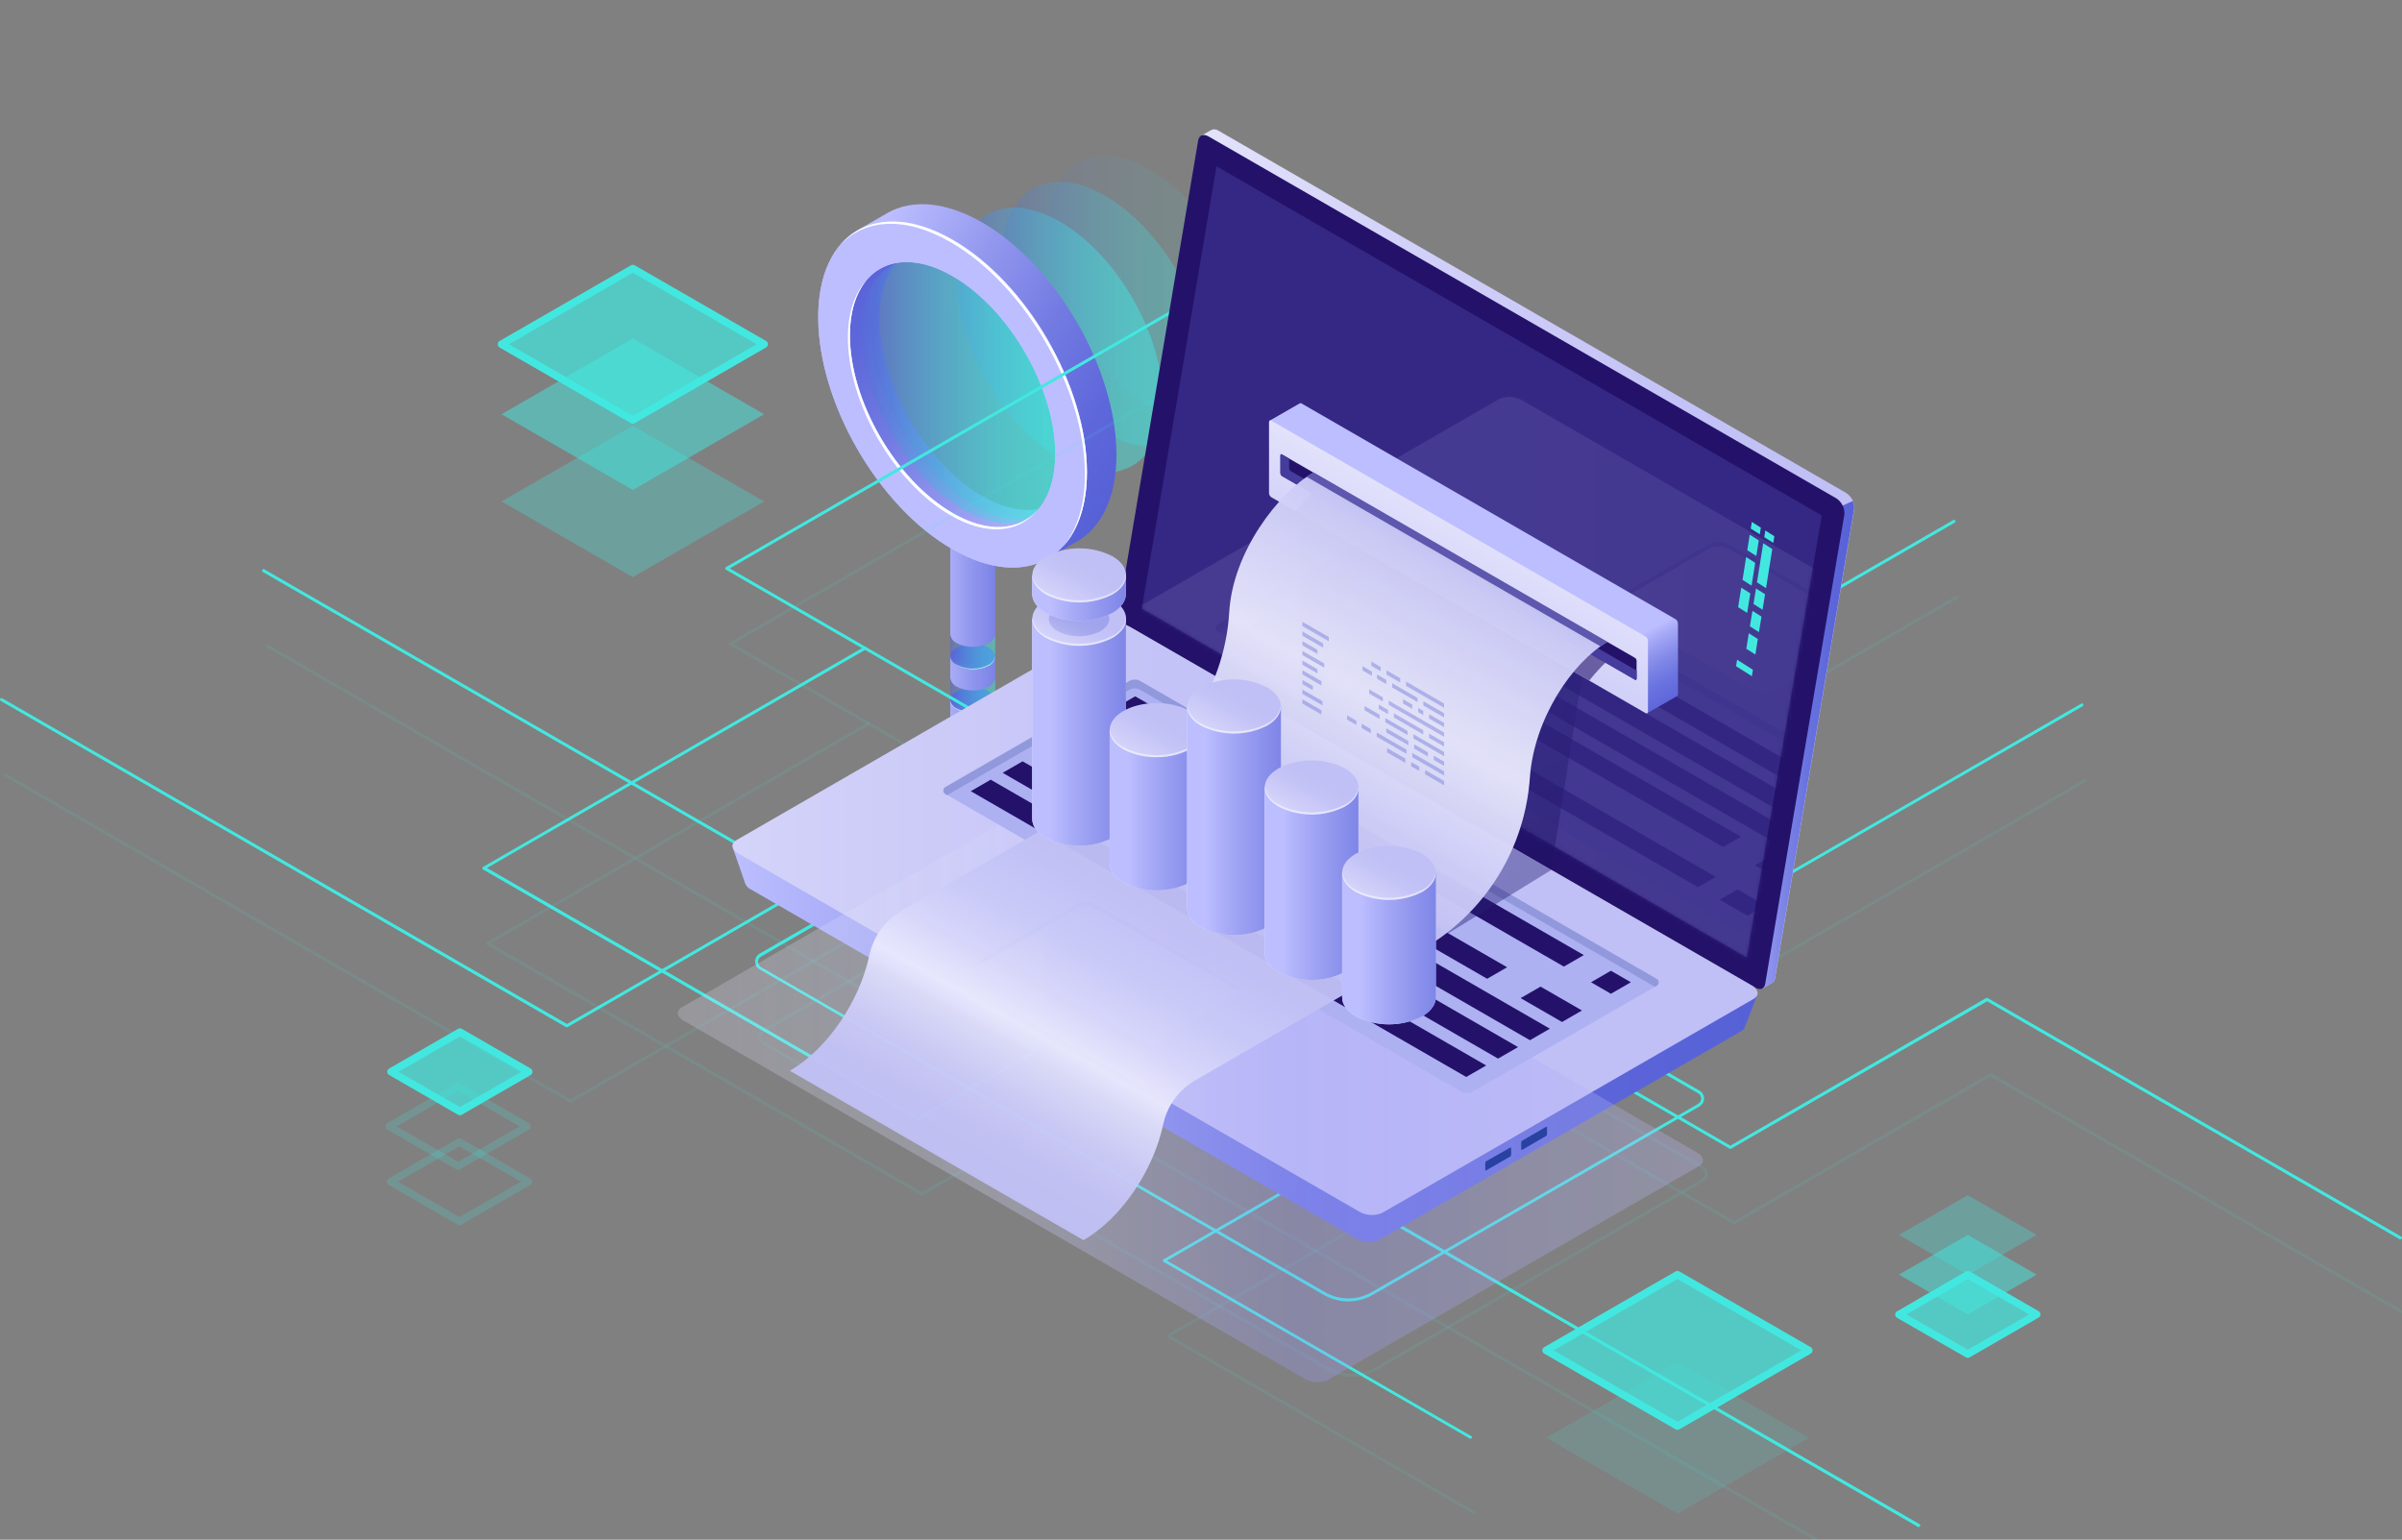 <svg width="652" height="418" viewBox="0 0 652 418" fill="none" xmlns="http://www.w3.org/2000/svg">
<rect x="0" y="0" width="652" height="418" fill="#808080" stroke="none"/>
<g clip-path="url(#clip0_4876_734)">
<path opacity="0.3" d="M171.78 156.694L136.126 136.134L171.78 115.574L207.42 136.134L171.78 156.694Z" fill="#42E8E0"/>
<path opacity="0.5" d="M171.78 133.013L136.126 112.453L171.78 91.879L207.42 112.453L171.78 133.013Z" fill="#42E8E0"/>
<path opacity="0.7" d="M171.78 114.028L136.126 93.455L171.78 72.894L207.42 93.455L171.78 114.028Z" fill="#42E8E0"/>
<path d="M171.779 115.028C171.6 115.031 171.424 114.984 171.272 114.891L135.604 94.331C135.453 94.24 135.327 94.112 135.241 93.958C135.154 93.804 135.109 93.63 135.11 93.454C135.112 93.278 135.158 93.105 135.244 92.952C135.331 92.798 135.454 92.669 135.604 92.577L171.272 72.017C171.426 71.929 171.601 71.883 171.779 71.883C171.957 71.883 172.132 71.929 172.287 72.017L207.954 92.577C208.108 92.664 208.236 92.79 208.325 92.943C208.415 93.096 208.462 93.27 208.462 93.447C208.462 93.624 208.415 93.798 208.325 93.951C208.236 94.104 208.108 94.23 207.954 94.317L172.287 114.878C172.135 114.974 171.959 115.026 171.779 115.028ZM138.156 93.454L171.779 112.849L205.403 93.454L171.779 74.018L138.156 93.454Z" fill="#42E8E0"/>
<path opacity="0.7" d="M455.335 387.148L419.682 366.587L455.335 346.027L490.975 366.587L455.335 387.148Z" fill="#42E8E0"/>
<path opacity="0.7" d="M455.371 410.89L419.717 390.33L455.371 369.77L491.01 390.33L455.371 410.89Z" fill="#42E8E0" fill-opacity="0.2"/>
<path d="M455.335 388.161C455.156 388.164 454.98 388.117 454.827 388.024L419.16 367.464C419.006 367.375 418.878 367.247 418.79 367.093C418.701 366.939 418.654 366.765 418.654 366.587C418.654 366.409 418.701 366.235 418.79 366.081C418.878 365.927 419.006 365.799 419.16 365.71L454.827 345.15C454.979 345.062 455.152 345.016 455.328 345.016C455.504 345.016 455.676 345.062 455.829 345.15L491.496 365.71C491.649 365.8 491.777 365.928 491.866 366.082C491.954 366.235 492.002 366.409 492.004 366.587C492.005 366.765 491.958 366.94 491.869 367.095C491.78 367.249 491.651 367.376 491.496 367.464L455.829 388.024C455.68 388.115 455.509 388.163 455.335 388.161ZM421.711 366.587L455.335 385.982L488.958 366.587L455.321 347.192L421.711 366.587Z" fill="#42E8E0"/>
<path opacity="0.7" d="M534.146 367.602L515.435 356.815L534.146 346.027L552.844 356.815L534.146 367.602Z" fill="#42E8E0"/>
<path opacity="0.5" d="M534.146 356.813L515.435 346.025L534.146 335.238L552.844 346.025L534.146 356.813Z" fill="#42E8E0"/>
<path opacity="0.3" d="M534.146 346.027L515.435 335.24L534.146 324.453L552.844 335.24L534.146 346.027Z" fill="#42E8E0"/>
<path d="M534.147 368.616C533.968 368.619 533.792 368.571 533.639 368.478L514.927 357.746C514.774 357.657 514.646 357.529 514.557 357.375C514.469 357.221 514.422 357.047 514.422 356.869C514.422 356.691 514.469 356.517 514.557 356.363C514.646 356.209 514.774 356.081 514.927 355.992L533.639 345.15C533.791 345.062 533.964 345.016 534.14 345.016C534.316 345.016 534.488 345.062 534.641 345.15L553.352 355.937C553.506 356.026 553.634 356.154 553.722 356.308C553.811 356.462 553.858 356.636 553.858 356.814C553.858 356.992 553.811 357.166 553.722 357.32C553.634 357.474 553.506 357.602 553.352 357.691L534.641 368.478C534.492 368.569 534.321 368.617 534.147 368.616ZM517.465 356.814L534.147 366.409L550.814 356.814L534.147 347.219L517.465 356.814Z" fill="#42E8E0"/>
<path opacity="0.7" d="M124.836 301.742L106.138 290.955L124.836 280.168L143.534 290.955L124.836 301.742Z" fill="#42E8E0"/>
<path d="M124.835 302.756C124.656 302.759 124.48 302.712 124.328 302.619L105.63 291.832C105.475 291.744 105.346 291.616 105.257 291.462C105.167 291.308 105.121 291.133 105.122 290.954C105.124 290.777 105.171 290.603 105.26 290.449C105.349 290.295 105.476 290.167 105.63 290.077L124.328 279.29C124.482 279.202 124.657 279.156 124.835 279.156C125.013 279.156 125.188 279.202 125.343 279.29L144.041 290.077C144.194 290.167 144.321 290.295 144.41 290.449C144.499 290.603 144.547 290.777 144.548 290.954C144.549 291.133 144.503 291.308 144.414 291.462C144.325 291.616 144.196 291.744 144.041 291.832L125.343 302.619C125.189 302.71 125.014 302.758 124.835 302.756ZM108.154 290.954L124.835 300.549L141.517 290.954L124.835 281.36L108.154 290.954Z" fill="#42E8E0"/>
<path d="M124.355 317.58C124.176 317.583 124 317.536 123.847 317.443L105.149 306.656C104.994 306.568 104.865 306.44 104.776 306.286C104.687 306.132 104.64 305.957 104.642 305.779C104.643 305.601 104.691 305.427 104.78 305.273C104.869 305.12 104.996 304.991 105.149 304.901L123.847 294.114C124.002 294.027 124.177 293.98 124.355 293.98C124.533 293.98 124.708 294.027 124.862 294.114L143.56 304.901C143.713 304.991 143.841 305.12 143.93 305.273C144.019 305.427 144.066 305.601 144.068 305.779C144.069 305.957 144.023 306.132 143.933 306.286C143.844 306.44 143.715 306.568 143.56 306.656L124.862 317.443C124.709 317.534 124.533 317.582 124.355 317.58ZM107.673 305.779L124.355 315.373L141.036 305.779L124.355 296.184L107.673 305.779Z" fill="#42E8E0" fill-opacity="0.2"/>
<path d="M124.713 332.6C124.534 332.603 124.358 332.555 124.206 332.463L105.508 321.675C105.353 321.588 105.224 321.46 105.134 321.306C105.045 321.152 104.999 320.976 105 320.798C105.002 320.621 105.049 320.447 105.138 320.293C105.227 320.139 105.354 320.011 105.508 319.921L124.206 309.134C124.36 309.046 124.535 309 124.713 309C124.891 309 125.066 309.046 125.221 309.134L143.919 319.921C144.072 320.011 144.199 320.139 144.288 320.293C144.377 320.447 144.425 320.621 144.426 320.798C144.427 320.976 144.381 321.152 144.292 321.306C144.203 321.46 144.074 321.588 143.919 321.675L125.221 332.463C125.067 332.554 124.892 332.601 124.713 332.6ZM108.032 320.798L124.713 330.393L141.394 320.798L124.713 311.204L108.032 320.798Z" fill="#42E8E0" fill-opacity="0.2"/>
<path opacity="0.1" d="M331.936 112.357C342.822 106.078 342.823 85.719 331.94 66.884C321.056 48.049 303.409 37.87 292.524 44.15C281.639 50.429 281.637 70.788 292.521 89.623C303.404 108.458 321.051 118.636 331.936 112.357Z" fill="url(#paint0_linear_4876_734)"/>
<path opacity="0.3" d="M319.657 119.388C330.542 113.109 330.544 92.75 319.66 73.915C308.777 55.08 291.13 44.902 280.245 51.181C269.359 57.46 269.358 77.82 280.241 96.654C291.125 115.489 308.772 125.668 319.657 119.388Z" fill="url(#paint1_linear_4876_734)"/>
<path opacity="0.48" d="M307.396 126.412C318.282 120.132 318.283 99.773 307.4 80.938C296.516 62.103 278.869 51.925 267.984 58.205C257.099 64.484 257.097 84.843 267.981 103.678C278.864 122.513 296.511 132.691 307.396 126.412Z" fill="url(#paint2_linear_4876_734)"/>
<path d="M259.727 180.78C257.354 179.409 257.354 177.175 259.727 175.804C261.066 175.132 262.543 174.781 264.042 174.781C265.54 174.781 267.017 175.132 268.356 175.804C270.729 177.175 270.729 179.409 268.356 180.78C267.017 181.452 265.54 181.803 264.042 181.803C262.543 181.803 261.066 181.452 259.727 180.78Z" fill="url(#paint3_linear_4876_734)"/>
<path d="M259.727 180.479C261.063 181.161 262.541 181.516 264.041 181.516C265.541 181.516 267.02 181.161 268.356 180.479C268.821 180.268 269.227 179.944 269.536 179.538C269.845 179.131 270.048 178.653 270.125 178.148C270.112 178.71 269.938 179.256 269.625 179.722C269.311 180.189 268.871 180.556 268.356 180.78C267.017 181.453 265.54 181.803 264.041 181.803C262.543 181.803 261.065 181.453 259.727 180.78C259.207 180.567 258.76 180.21 258.437 179.751C258.113 179.292 257.928 178.75 257.902 178.19C257.992 178.693 258.206 179.166 258.524 179.565C258.843 179.965 259.256 180.279 259.727 180.479Z" fill="white"/>
<path d="M259.727 192.608C257.354 191.237 257.354 189.017 259.727 187.632C261.066 186.96 262.543 186.609 264.042 186.609C265.54 186.609 267.017 186.96 268.356 187.632C270.729 189.003 270.729 191.237 268.356 192.608C267.02 193.29 265.542 193.646 264.042 193.646C262.542 193.646 261.063 193.29 259.727 192.608Z" fill="url(#paint4_linear_4876_734)"/>
<path d="M259.727 204.655C257.354 203.284 257.354 201.05 259.727 199.679C261.066 199.007 262.543 198.656 264.042 198.656C265.54 198.656 267.017 199.007 268.356 199.679C270.729 201.05 270.729 203.284 268.356 204.655C267.017 205.327 265.54 205.678 264.042 205.678C262.543 205.678 261.066 205.327 259.727 204.655Z" fill="url(#paint5_linear_4876_734)"/>
<path d="M270.139 178.297V172.142C270.09 172.677 269.898 173.189 269.585 173.625C269.271 174.061 268.847 174.406 268.355 174.623C267.017 175.296 265.539 175.646 264.041 175.646C262.543 175.646 261.065 175.296 259.727 174.623C259.249 174.405 258.835 174.069 258.523 173.647C258.211 173.225 258.012 172.731 257.943 172.211V146.168H270.139V222.926C270.065 224.491 269.39 225.969 268.254 227.051C267.119 228.132 265.61 228.736 264.041 228.736C262.472 228.736 260.963 228.132 259.828 227.051C258.693 225.969 258.018 224.491 257.943 222.926V202.091C257.978 202.641 258.163 203.17 258.477 203.621C258.792 204.073 259.224 204.431 259.727 204.655C261.065 205.327 262.543 205.677 264.041 205.677C265.539 205.677 267.017 205.327 268.355 204.655C268.846 204.436 269.27 204.091 269.583 203.655C269.896 203.219 270.088 202.708 270.139 202.174V196.006C270.092 196.543 269.902 197.057 269.588 197.496C269.274 197.935 268.849 198.282 268.355 198.5C267.017 199.173 265.539 199.523 264.041 199.523C262.543 199.523 261.065 199.173 259.727 198.5C259.249 198.282 258.835 197.946 258.523 197.524C258.211 197.102 258.012 196.608 257.943 196.088V190.043C257.975 190.593 258.159 191.124 258.473 191.576C258.788 192.028 259.222 192.385 259.727 192.606C261.062 193.288 262.541 193.644 264.041 193.644C265.541 193.644 267.02 193.288 268.355 192.606C268.846 192.388 269.27 192.043 269.583 191.607C269.896 191.171 270.088 190.66 270.139 190.125V183.971C270.091 184.506 269.9 185.019 269.587 185.455C269.273 185.892 268.848 186.236 268.355 186.452C267.02 187.134 265.541 187.49 264.041 187.49C262.541 187.49 261.062 187.134 259.727 186.452C259.25 186.236 258.837 185.902 258.525 185.483C258.213 185.063 258.013 184.571 257.943 184.053V178.187C257.978 178.736 258.163 179.265 258.477 179.717C258.792 180.169 259.224 180.526 259.727 180.75C261.065 181.423 262.543 181.773 264.041 181.773C265.539 181.773 267.017 181.423 268.355 180.75C268.846 180.531 269.27 180.187 269.583 179.751C269.896 179.315 270.088 178.803 270.139 178.269V178.297Z" fill="url(#paint6_linear_4876_734)"/>
<path d="M259.727 192.32C261.065 192.993 262.543 193.343 264.041 193.343C265.54 193.343 267.017 192.993 268.356 192.32C268.821 192.105 269.226 191.779 269.535 191.37C269.843 190.961 270.046 190.483 270.125 189.977C270.114 190.539 269.941 191.085 269.627 191.552C269.313 192.018 268.872 192.385 268.356 192.608C267.02 193.29 265.541 193.646 264.041 193.646C262.541 193.646 261.063 193.29 259.727 192.608C259.2 192.393 258.747 192.03 258.424 191.563C258.1 191.096 257.919 190.545 257.902 189.977C257.987 190.488 258.198 190.971 258.517 191.38C258.835 191.789 259.251 192.113 259.727 192.32Z" fill="white"/>
<path d="M259.727 204.354C261.065 205.026 262.543 205.376 264.041 205.376C265.539 205.376 267.017 205.026 268.355 204.354C268.821 204.143 269.227 203.819 269.536 203.413C269.845 203.006 270.047 202.528 270.125 202.023C270.112 202.585 269.938 203.131 269.625 203.597C269.311 204.064 268.871 204.431 268.355 204.655C267.017 205.328 265.539 205.678 264.041 205.678C262.543 205.678 261.065 205.328 259.727 204.655C259.211 204.431 258.771 204.064 258.457 203.597C258.144 203.131 257.97 202.585 257.957 202.023C258.035 202.528 258.237 203.006 258.546 203.413C258.855 203.819 259.261 204.143 259.727 204.354Z" fill="white"/>
<path opacity="0.48" d="M259.727 174.625C261.065 175.298 262.543 175.648 264.041 175.648C265.54 175.648 267.017 175.298 268.356 174.625C268.845 174.406 269.268 174.06 269.581 173.625C269.895 173.189 270.087 172.678 270.139 172.145V178.299C270.088 178.833 269.897 179.344 269.583 179.78C269.27 180.216 268.846 180.561 268.356 180.78C267.017 181.452 265.54 181.803 264.041 181.803C262.543 181.803 261.065 181.452 259.727 180.78C259.212 180.56 258.769 180.201 258.447 179.743C258.125 179.286 257.936 178.748 257.902 178.189V172.186C257.97 172.715 258.174 173.218 258.494 173.645C258.813 174.073 259.238 174.41 259.727 174.625Z" fill="url(#paint7_linear_4876_734)"/>
<path opacity="0.48" d="M259.727 186.411C261.062 187.093 262.541 187.448 264.041 187.448C265.541 187.448 267.02 187.093 268.355 186.411C268.846 186.192 269.27 185.847 269.583 185.411C269.896 184.975 270.088 184.464 270.139 183.93V190.084C270.088 190.618 269.896 191.13 269.583 191.565C269.27 192.001 268.846 192.346 268.355 192.565C267.02 193.247 265.541 193.603 264.041 193.603C262.541 193.603 261.062 193.247 259.727 192.565C259.222 192.343 258.788 191.987 258.473 191.535C258.159 191.082 257.975 190.552 257.943 190.002V184.012C258.012 184.53 258.211 185.023 258.523 185.443C258.835 185.862 259.25 186.196 259.727 186.411Z" fill="url(#paint8_linear_4876_734)"/>
<path opacity="0.48" d="M259.727 198.502C261.065 199.175 262.543 199.525 264.041 199.525C265.539 199.525 267.017 199.175 268.355 198.502C268.847 198.282 269.271 197.934 269.585 197.496C269.898 197.058 270.089 196.544 270.139 196.008V202.162C270.088 202.696 269.896 203.208 269.583 203.644C269.27 204.08 268.846 204.424 268.355 204.643C267.017 205.316 265.539 205.666 264.041 205.666C262.543 205.666 261.065 205.316 259.727 204.643C259.224 204.419 258.792 204.062 258.477 203.61C258.163 203.158 257.978 202.629 257.943 202.08V196.076C258.01 196.599 258.208 197.096 258.52 197.52C258.832 197.945 259.248 198.283 259.727 198.502Z" fill="url(#paint9_linear_4876_734)"/>
<path d="M286.079 136.698C286.354 136.547 286.642 136.382 286.903 136.204L289.893 119.345L286.148 96.962L275.736 85.64L265.036 75.264L248.025 68.205L247.572 68.027C246.767 68.439 246.004 68.931 245.295 69.493L232.51 67.89C233.179 66.211 234.04 64.615 235.075 63.134L233.045 62.339L240.672 57.952L240.946 57.788L241.235 57.623C247.792 54.087 256.722 54.718 266.572 60.365C286.71 71.988 303.049 100.238 303.049 123.416C303.049 134.957 299.016 143.071 292.513 146.923L292.294 147.046L284.186 151.679L284.598 149.335C283.561 149.404 282.521 149.404 281.484 149.335C283.692 145.538 286.71 141.18 286.079 136.698Z" fill="url(#paint10_linear_4876_734)"/>
<path d="M230.136 82.392C230.136 82.077 230.136 81.762 230.136 81.46C230.047 76.825 230.857 72.217 232.523 67.891L245.309 69.494C241.193 72.729 238.724 78.513 238.724 86.422C238.724 104.241 251.207 125.774 266.599 134.642C274.185 139.028 281.072 139.481 286.093 136.698C286.738 141.153 283.706 145.539 281.456 149.487C277.691 149.197 274.009 148.226 270.591 146.622L271.799 147.993C271.799 147.993 256.626 142.743 256.311 142.4C255.995 142.058 238.34 124.253 238.34 124.253L226.803 99.389L230.136 82.392Z" fill="url(#paint11_linear_4876_734)"/>
<path opacity="0.5" d="M281.333 140.298C292.218 134.019 292.22 113.66 281.336 94.825C270.453 75.99 252.806 65.812 241.92 72.091C231.035 78.371 231.034 98.73 241.917 117.564C252.801 136.399 270.448 146.578 281.333 140.298Z" fill="url(#paint12_linear_4876_734)"/>
<path opacity="0.48" d="M283.751 138.974C294.636 132.695 294.638 112.336 283.754 93.501C272.871 74.666 255.224 64.488 244.338 70.767C233.453 77.046 233.452 97.405 244.335 116.24C255.219 135.075 272.866 145.253 283.751 138.974Z" fill="url(#paint13_linear_4876_734)"/>
<path d="M222.098 86.078C222.098 109.379 238.422 137.574 258.574 149.128C278.727 160.683 295.038 151.335 295.038 128.089C295.038 104.842 278.713 76.606 258.574 65.038C238.436 53.469 222.098 62.831 222.098 86.078ZM230.699 91.039C230.699 73.221 243.183 66.079 258.574 74.961C273.966 83.843 286.436 105.431 286.436 123.195C286.436 140.959 273.966 148.142 258.574 139.26C243.183 130.378 230.699 108.79 230.699 91.039Z" fill="#BCBEFF"/>
<path d="M222.098 86.078C222.098 109.379 238.422 137.574 258.574 149.128C278.727 160.683 295.038 151.335 295.038 128.089C295.038 104.842 278.713 76.606 258.574 65.038C238.436 53.469 222.098 62.831 222.098 86.078ZM230.699 91.039C230.699 73.221 243.183 66.079 258.574 74.961C273.966 83.843 286.436 105.431 286.436 123.195C286.436 140.959 273.966 148.142 258.574 139.26C243.183 130.378 230.699 108.79 230.699 91.039Z" fill="#BCBEFF"/>
<path d="M294.489 128.843C294.489 105.541 278.164 77.346 258.012 65.723C245.666 58.582 234.691 59.404 228.079 66.504C234.609 58.829 245.817 57.746 258.575 65.134C278.713 76.757 295.038 105.007 295.038 128.185C295.038 137.121 292.623 144.002 288.508 148.443C292.28 143.92 294.489 137.3 294.489 128.843Z" fill="white"/>
<path d="M258.012 139.893C242.62 131.011 230.15 109.423 230.15 91.659C230.15 84.805 232.03 79.501 235.212 76.102C232.359 79.501 230.699 84.572 230.699 91.042C230.699 108.861 243.183 130.394 258.575 139.262C267.999 144.745 276.326 144.101 281.374 138.741C276.395 144.676 267.793 145.54 258.012 139.893Z" fill="white"/>
<path d="M153.891 278.863C153.823 278.881 153.752 278.881 153.685 278.863L0.205 190.276C0.113 190.219 0.046 190.13 0.018 190.025C-0.01 189.921 0.003 189.81 0.054 189.714C0.08 189.668 0.115 189.627 0.156 189.594C0.198 189.562 0.246 189.538 0.297 189.524C0.348 189.509 0.401 189.506 0.454 189.513C0.507 189.52 0.557 189.537 0.603 189.564L153.891 277.986L348.881 165.508C348.942 165.475 349.011 165.457 349.08 165.457C349.15 165.457 349.218 165.475 349.279 165.508L479.218 240.457L564.93 191.016C564.976 190.99 565.026 190.972 565.079 190.966C565.131 190.959 565.185 190.962 565.236 190.976C565.287 190.99 565.335 191.015 565.377 191.047C565.418 191.08 565.453 191.121 565.479 191.167C565.505 191.213 565.523 191.264 565.529 191.316C565.536 191.369 565.533 191.422 565.519 191.473C565.505 191.524 565.48 191.572 565.448 191.614C565.415 191.655 565.374 191.69 565.328 191.715L479.41 241.238C479.349 241.271 479.281 241.289 479.211 241.289C479.142 241.289 479.073 241.271 479.013 241.238L349.087 166.29L154.096 278.808C154.034 278.845 153.963 278.864 153.891 278.863Z" fill="#42E8E0"/>
<path d="M651.616 336.443C651.548 336.462 651.477 336.462 651.41 336.443L539.373 271.816L469.904 311.826C469.841 311.86 469.77 311.877 469.698 311.877C469.627 311.877 469.556 311.86 469.492 311.826L197.062 154.665C197 154.629 196.948 154.577 196.912 154.514C196.875 154.452 196.856 154.381 196.856 154.308C196.859 154.237 196.879 154.167 196.915 154.105C196.951 154.043 197.001 153.99 197.062 153.952L336.371 73.603C336.464 73.551 336.574 73.537 336.676 73.565C336.779 73.593 336.867 73.661 336.92 73.754C336.972 73.847 336.986 73.957 336.958 74.059C336.929 74.162 336.861 74.25 336.769 74.302L198.077 154.308L469.698 311.004L539.126 270.939C539.19 270.905 539.26 270.888 539.332 270.888C539.404 270.888 539.474 270.905 539.538 270.939L651.78 335.689C651.827 335.715 651.868 335.75 651.9 335.791C651.933 335.833 651.957 335.881 651.971 335.932C651.985 335.983 651.989 336.036 651.982 336.089C651.975 336.141 651.958 336.192 651.931 336.238C651.899 336.295 651.853 336.343 651.798 336.379C651.744 336.414 651.681 336.437 651.616 336.443Z" fill="#42E8E0"/>
<path d="M399.2 390.546C399.132 390.565 399.061 390.565 398.994 390.546L315.848 342.573C315.783 342.539 315.729 342.488 315.693 342.425C315.657 342.362 315.639 342.289 315.642 342.217C315.64 342.146 315.658 342.076 315.695 342.015C315.731 341.954 315.784 341.905 315.848 341.874L419.269 282.209C419.315 282.179 419.366 282.159 419.419 282.15C419.473 282.141 419.528 282.143 419.58 282.156C419.633 282.169 419.682 282.192 419.726 282.225C419.769 282.257 419.805 282.299 419.832 282.346C419.859 282.392 419.877 282.444 419.884 282.498C419.891 282.551 419.887 282.606 419.873 282.658C419.859 282.71 419.835 282.759 419.802 282.802C419.769 282.845 419.728 282.881 419.681 282.908L316.794 342.217L399.337 389.847C399.383 389.873 399.424 389.908 399.457 389.949C399.49 389.991 399.514 390.039 399.528 390.09C399.542 390.141 399.546 390.194 399.539 390.247C399.532 390.299 399.514 390.35 399.488 390.396C399.453 390.439 399.409 390.475 399.359 390.501C399.31 390.527 399.255 390.542 399.2 390.546Z" fill="#42E8E0"/>
<path d="M520.839 414.517C520.772 414.535 520.701 414.535 520.633 414.517L71.334 155.268C71.239 155.213 71.17 155.123 71.142 155.018C71.114 154.913 71.129 154.8 71.183 154.706C71.238 154.611 71.328 154.542 71.433 154.514C71.538 154.486 71.651 154.501 71.746 154.555L521.045 413.763C521.091 413.788 521.132 413.823 521.165 413.865C521.198 413.906 521.222 413.954 521.236 414.005C521.25 414.056 521.254 414.11 521.247 414.162C521.24 414.215 521.223 414.265 521.196 414.311C521.16 414.374 521.108 414.426 521.045 414.462C520.982 414.498 520.911 414.517 520.839 414.517Z" fill="#42E8E0"/>
<path d="M249.287 304.068C249.224 304.082 249.158 304.082 249.095 304.068L131.118 236.042C131.057 236.005 131.007 235.953 130.973 235.89C130.94 235.827 130.923 235.757 130.926 235.685C130.926 235.617 130.943 235.549 130.977 235.489C131.01 235.429 131.059 235.378 131.118 235.343L234.581 175.609C234.628 175.582 234.68 175.564 234.733 175.557C234.787 175.55 234.841 175.554 234.894 175.568C234.946 175.582 234.995 175.606 235.038 175.639C235.08 175.672 235.116 175.713 235.143 175.76C235.195 175.855 235.207 175.966 235.179 176.071C235.151 176.175 235.085 176.265 234.993 176.322L132.188 235.631L249.287 303.191L530.195 141.178C530.241 141.149 530.293 141.13 530.347 141.122C530.401 141.113 530.456 141.117 530.509 141.131C530.562 141.145 530.611 141.17 530.654 141.204C530.697 141.238 530.732 141.28 530.758 141.328C530.784 141.374 530.802 141.425 530.809 141.477C530.815 141.53 530.812 141.583 530.798 141.634C530.784 141.685 530.759 141.733 530.727 141.775C530.694 141.816 530.653 141.851 530.607 141.877L249.493 304.013C249.429 304.048 249.359 304.067 249.287 304.068Z" fill="#42E8E0"/>
<path d="M365.989 353.292C363.634 353.291 361.32 352.672 359.28 351.496L206.212 263.17C205.833 262.953 205.518 262.64 205.299 262.262C205.08 261.884 204.965 261.455 204.965 261.018C204.965 260.582 205.08 260.153 205.299 259.775C205.518 259.397 205.833 259.084 206.212 258.866L301.321 204.039C301.384 204.006 301.455 203.988 301.527 203.988C301.598 203.988 301.669 204.006 301.732 204.039L461.316 296.066C461.692 296.285 462.004 296.598 462.221 296.974C462.438 297.35 462.552 297.777 462.552 298.211C462.552 298.646 462.438 299.072 462.221 299.449C462.004 299.825 461.692 300.138 461.316 300.357L372.697 351.469C370.66 352.656 368.346 353.284 365.989 353.292ZM301.513 204.848L206.596 259.675C206.343 259.82 206.132 260.03 205.985 260.282C205.839 260.535 205.761 260.822 205.761 261.114C205.761 261.406 205.839 261.693 205.985 261.946C206.132 262.199 206.343 262.408 206.596 262.553L359.692 350.797C361.611 351.895 363.784 352.472 365.995 352.472C368.207 352.472 370.38 351.895 372.299 350.797L460.932 299.671C461.186 299.526 461.397 299.316 461.543 299.064C461.69 298.811 461.767 298.524 461.767 298.232C461.767 297.94 461.69 297.653 461.543 297.4C461.397 297.148 461.186 296.938 460.932 296.793L301.513 204.848Z" fill="#42E8E0"/>
<path d="M154.887 299.312C154.819 299.331 154.748 299.331 154.681 299.312L1.201 210.726C1.109 210.669 1.043 210.579 1.015 210.474C0.986 210.37 0.999 210.259 1.05 210.164C1.076 210.117 1.111 210.076 1.152 210.044C1.194 210.011 1.242 209.987 1.293 209.973C1.344 209.959 1.398 209.955 1.45 209.962C1.503 209.969 1.553 209.986 1.599 210.013L154.887 298.435L349.878 185.957C349.938 185.924 350.007 185.906 350.076 185.906C350.146 185.906 350.214 185.924 350.275 185.957L480.214 260.906L565.926 211.466C565.972 211.439 566.022 211.422 566.075 211.415C566.128 211.408 566.181 211.412 566.232 211.426C566.283 211.44 566.331 211.464 566.373 211.497C566.414 211.529 566.449 211.57 566.475 211.616C566.501 211.662 566.519 211.713 566.526 211.765C566.532 211.818 566.529 211.871 566.515 211.922C566.501 211.973 566.477 212.021 566.444 212.063C566.411 212.104 566.37 212.139 566.324 212.165L480.406 261.687C480.346 261.721 480.277 261.738 480.208 261.738C480.138 261.738 480.07 261.721 480.009 261.687L350.083 186.739L155.092 299.257C155.03 299.294 154.959 299.313 154.887 299.312Z" fill="#42E8E0" fill-opacity="0.1"/>
<path d="M652.612 356.893C652.544 356.911 652.473 356.911 652.406 356.893L540.369 292.265L470.9 332.275C470.837 332.309 470.766 332.326 470.694 332.326C470.623 332.326 470.552 332.309 470.489 332.275L198.058 175.114C197.996 175.078 197.944 175.026 197.908 174.963C197.871 174.901 197.852 174.83 197.853 174.758C197.855 174.686 197.875 174.616 197.911 174.554C197.947 174.492 197.997 174.439 198.058 174.401L337.367 94.053C337.46 94 337.57 93.986 337.673 94.014C337.775 94.043 337.863 94.111 337.916 94.203C337.968 94.296 337.982 94.406 337.954 94.509C337.926 94.612 337.858 94.699 337.765 94.752L199.073 174.758L470.694 331.453L540.122 291.388C540.186 291.355 540.256 291.337 540.328 291.337C540.4 291.337 540.47 291.355 540.534 291.388L652.776 356.139C652.823 356.164 652.864 356.199 652.896 356.241C652.929 356.282 652.953 356.33 652.967 356.381C652.981 356.432 652.985 356.486 652.978 356.538C652.971 356.591 652.954 356.641 652.927 356.687C652.895 356.744 652.849 356.792 652.794 356.828C652.74 356.864 652.677 356.886 652.612 356.893Z" fill="#42E8E0" fill-opacity="0.1"/>
<path d="M400.196 410.996C400.128 411.014 400.057 411.014 399.99 410.996L316.844 363.022C316.779 362.988 316.726 362.937 316.689 362.874C316.653 362.811 316.635 362.739 316.638 362.666C316.636 362.595 316.654 362.525 316.691 362.464C316.727 362.404 316.78 362.355 316.844 362.323L420.266 302.658C420.311 302.628 420.362 302.608 420.416 302.599C420.469 302.59 420.524 302.592 420.576 302.605C420.629 302.618 420.679 302.641 420.722 302.674C420.765 302.707 420.801 302.748 420.828 302.795C420.855 302.842 420.873 302.893 420.88 302.947C420.887 303 420.883 303.055 420.869 303.107C420.855 303.159 420.831 303.208 420.798 303.251C420.765 303.294 420.724 303.33 420.677 303.357L317.79 362.666L400.333 410.297C400.379 410.322 400.42 410.357 400.453 410.399C400.486 410.44 400.51 410.488 400.524 410.539C400.538 410.59 400.542 410.643 400.535 410.696C400.528 410.749 400.511 410.799 400.484 410.845C400.449 410.888 400.405 410.924 400.355 410.95C400.306 410.976 400.252 410.991 400.196 410.996Z" fill="#42E8E0" fill-opacity="0.1"/>
<path d="M521.835 434.966C521.768 434.985 521.697 434.985 521.629 434.966L72.33 175.717C72.235 175.662 72.166 175.573 72.138 175.467C72.11 175.362 72.125 175.25 72.179 175.155C72.234 175.061 72.324 174.992 72.429 174.963C72.535 174.935 72.647 174.95 72.742 175.004L522.041 434.212C522.087 434.238 522.128 434.272 522.161 434.314C522.194 434.356 522.218 434.403 522.232 434.454C522.246 434.505 522.25 434.559 522.243 434.611C522.236 434.664 522.219 434.715 522.192 434.76C522.156 434.823 522.104 434.875 522.041 434.911C521.979 434.947 521.908 434.966 521.835 434.966Z" fill="#42E8E0" fill-opacity="0.1"/>
<path d="M250.283 324.518C250.22 324.531 250.154 324.531 250.091 324.518L132.114 256.491C132.053 256.454 132.003 256.402 131.969 256.339C131.936 256.276 131.919 256.206 131.922 256.135C131.922 256.066 131.939 255.998 131.973 255.938C132.007 255.878 132.055 255.828 132.114 255.792L235.577 196.058C235.624 196.031 235.676 196.014 235.729 196.007C235.783 195.999 235.837 196.003 235.89 196.017C235.942 196.031 235.991 196.055 236.034 196.088C236.077 196.121 236.113 196.162 236.14 196.209C236.191 196.304 236.204 196.415 236.175 196.52C236.147 196.624 236.081 196.714 235.989 196.771L133.184 256.08L250.283 323.64L531.191 161.627C531.238 161.598 531.289 161.579 531.343 161.571C531.397 161.563 531.453 161.566 531.505 161.58C531.558 161.594 531.607 161.619 531.65 161.653C531.693 161.687 531.728 161.729 531.754 161.778C531.78 161.823 531.798 161.874 531.805 161.927C531.812 161.979 531.808 162.032 531.794 162.084C531.78 162.135 531.756 162.182 531.723 162.224C531.69 162.266 531.649 162.3 531.603 162.326L250.489 324.463C250.426 324.497 250.355 324.516 250.283 324.518Z" fill="#42E8E0" fill-opacity="0.1"/>
<path d="M366.985 373.741C364.63 373.74 362.316 373.121 360.276 371.946L207.208 283.619C206.829 283.402 206.514 283.089 206.295 282.711C206.076 282.333 205.961 281.904 205.961 281.467C205.961 281.031 206.076 280.602 206.295 280.224C206.514 279.846 206.829 279.533 207.208 279.316L302.317 224.489C302.38 224.455 302.451 224.438 302.523 224.438C302.594 224.438 302.665 224.455 302.728 224.489L462.313 316.516C462.688 316.734 463 317.047 463.217 317.423C463.434 317.8 463.548 318.226 463.548 318.661C463.548 319.095 463.434 319.522 463.217 319.898C463 320.275 462.688 320.588 462.313 320.806L373.693 371.918C371.656 373.105 369.342 373.734 366.985 373.741ZM302.509 225.297L207.593 280.124C207.339 280.269 207.128 280.479 206.981 280.732C206.835 280.984 206.758 281.271 206.758 281.563C206.758 281.856 206.835 282.142 206.981 282.395C207.128 282.648 207.339 282.857 207.593 283.003L360.688 371.246C362.607 372.344 364.78 372.921 366.991 372.921C369.203 372.921 371.376 372.344 373.295 371.246L461.928 320.12C462.182 319.975 462.393 319.766 462.54 319.513C462.686 319.26 462.763 318.973 462.763 318.681C462.763 318.389 462.686 318.102 462.54 317.849C462.393 317.597 462.182 317.387 461.928 317.242L302.509 225.297Z" fill="#42E8E0" fill-opacity="0.1"/>
<path d="M306.492 163.948L327.865 37.531L326.15 36.805L328.729 35.324C329.041 35.16 329.392 35.086 329.743 35.11C330.095 35.134 330.432 35.256 330.718 35.461L501.099 133.807C501.818 134.266 502.403 134.908 502.793 135.666C503.183 136.425 503.366 137.273 503.321 138.125L481.825 265.597C481.795 265.871 481.696 266.132 481.538 266.358C481.379 266.583 481.167 266.765 480.919 266.886L478.409 268.338L477.97 265.995H478.107L308.659 168.266C307.948 167.802 307.373 167.158 306.992 166.399C306.611 165.641 306.439 164.795 306.492 163.948Z" fill="url(#paint14_linear_4876_734)"/>
<path d="M500.152 137.259L502.896 136.012C503.209 136.669 503.337 137.398 503.266 138.123L481.77 265.595C481.74 265.869 481.642 266.13 481.483 266.356C481.325 266.581 481.112 266.762 480.865 266.883L478.354 268.336L477.915 265.992H478.052L469.492 261.044L500.152 137.259Z" fill="url(#paint15_linear_4876_734)"/>
<path d="M306.04 169.798L476.475 268.116C477.847 268.884 478.917 268.445 479.15 267.074L500.647 139.602C500.694 138.748 500.513 137.897 500.122 137.136C499.732 136.375 499.146 135.731 498.424 135.271L327.989 37.007C326.617 36.253 325.547 36.692 325.245 38.049L303.749 165.521C303.715 166.374 303.909 167.219 304.312 167.971C304.715 168.723 305.311 169.354 306.04 169.798Z" fill="#24126A"/>
<g opacity="0.51">
<path d="M330.211 45.152L494.501 139.921L474.129 259.923L309.949 165.209L330.211 45.152Z" fill="#453C9E"/>
</g>
<path d="M198.914 230.122L208.215 234.988L301.499 181.175C302.466 180.747 303.518 180.547 304.575 180.592C305.632 180.637 306.663 180.926 307.59 181.436L468.45 274.23C470 273.367 477.01 269.995 477.01 269.995L473.608 278.863C473.426 279.315 473.091 279.689 472.661 279.918L374.37 336.568C373.406 337.005 372.352 337.21 371.294 337.164C370.236 337.119 369.203 336.826 368.279 336.308L203.661 241.361C203.05 241.043 202.566 240.525 202.289 239.895L198.914 230.122Z" fill="url(#paint16_linear_4876_734)"/>
<path d="M200.286 231.643L369.02 328.961C369.968 329.488 371.026 329.787 372.11 329.832C373.194 329.877 374.273 329.668 375.262 329.221L476.022 271.159C477.613 270.241 477.394 268.624 475.569 267.555L306.835 170.237C305.888 169.709 304.829 169.411 303.745 169.365C302.661 169.32 301.582 169.529 300.593 169.976L199.929 228.052C198.283 228.984 198.489 230.588 200.286 231.643Z" fill="url(#paint17_linear_4876_734)"/>
<path d="M185.464 277.026L354.198 374.343C355.145 374.871 356.204 375.17 357.288 375.215C358.372 375.26 359.451 375.051 360.439 374.604L461.2 316.542C462.791 315.624 462.572 314.007 460.747 312.937L292.013 215.62C291.065 215.092 290.007 214.793 288.923 214.748C287.839 214.703 286.76 214.912 285.771 215.359L185.107 273.435C183.461 274.367 183.666 275.97 185.464 277.026Z" fill="url(#paint18_linear_4876_734)" fill-opacity="0.3"/>
<path d="M419.928 307.924V306.074C419.928 305.909 419.818 305.827 419.681 305.895L413.165 309.665C413.09 309.714 413.028 309.781 412.985 309.86C412.942 309.939 412.919 310.027 412.918 310.117V311.967C412.918 312.146 413.028 312.228 413.165 312.146L419.681 308.376C419.756 308.327 419.818 308.26 419.861 308.181C419.904 308.102 419.927 308.014 419.928 307.924Z" fill="#2842A2"/>
<path d="M410.175 313.557V311.706C410.175 311.528 410.079 311.446 409.942 311.528L403.398 315.256C403.326 315.308 403.268 315.376 403.227 315.455C403.187 315.533 403.166 315.62 403.165 315.709V317.559C403.165 317.724 403.275 317.806 403.398 317.737L409.928 313.968C409.998 313.923 410.057 313.863 410.1 313.792C410.143 313.72 410.169 313.64 410.175 313.557Z" fill="#2842A2"/>
<path d="M449.71 265.721L309.51 184.851C309.051 184.588 308.53 184.449 308.001 184.449C307.471 184.449 306.951 184.588 306.492 184.851L256.571 213.635C256.406 213.728 256.268 213.864 256.172 214.027C256.076 214.191 256.025 214.377 256.025 214.567C256.025 214.757 256.076 214.943 256.172 215.107C256.268 215.271 256.406 215.406 256.571 215.499L396.689 296.369C397.149 296.632 397.669 296.771 398.198 296.771C398.728 296.771 399.248 296.632 399.707 296.369L449.71 267.585C449.872 267.489 450.007 267.353 450.1 267.189C450.193 267.026 450.242 266.841 450.242 266.653C450.242 266.465 450.193 266.28 450.1 266.116C450.007 265.953 449.872 265.817 449.71 265.721Z" fill="#ADB1F2"/>
<path d="M449.711 267.583L449.203 267.871L309.511 187.289C309.051 187.025 308.531 186.887 308.002 186.887C307.472 186.887 306.952 187.025 306.493 187.289L257.107 215.854L256.613 215.566C256.448 215.473 256.31 215.337 256.214 215.174C256.118 215.01 256.067 214.823 256.067 214.634C256.067 214.444 256.118 214.258 256.214 214.094C256.31 213.93 256.448 213.795 256.613 213.702L306.534 184.918C306.993 184.654 307.513 184.516 308.043 184.516C308.572 184.516 309.093 184.654 309.552 184.918L449.752 265.787C449.897 265.89 450.015 266.026 450.094 266.184C450.174 266.343 450.214 266.519 450.21 266.696C450.206 266.873 450.158 267.047 450.071 267.201C449.984 267.356 449.86 267.487 449.711 267.583Z" fill="#9198DB"/>
<path d="M302.72 192.156L424.496 262.403L429.915 259.278L308.138 189.031L302.72 192.156Z" fill="#24126A"/>
<path d="M289.454 199.817L403.672 265.705L409.091 262.58L294.859 196.691L289.454 199.817Z" fill="#24126A"/>
<path d="M280.798 204.805L415.291 282.385L420.696 279.26L286.217 201.68L280.798 204.805Z" fill="#24126A"/>
<path d="M272.155 209.797L406.635 287.377L412.054 284.252L277.574 206.672L272.155 209.797Z" fill="#24126A"/>
<path d="M263.513 214.785L397.993 292.365L403.411 289.24L268.918 211.66L263.513 214.785Z" fill="#24126A"/>
<path d="M431.863 266.652L437.268 269.778L442.687 266.652L437.268 263.527L431.863 266.652Z" fill="#24126A"/>
<path d="M412.754 270.957L424.003 277.44L429.408 274.315L418.173 267.832L412.754 270.957Z" fill="#24126A"/>
<path d="M304.105 285.293L266.311 263.486C265.99 263.375 265.711 263.167 265.514 262.891C265.317 262.615 265.211 262.283 265.211 261.944C265.211 261.605 265.317 261.274 265.514 260.997C265.711 260.721 265.99 260.513 266.311 260.402L292.198 245.489C293.027 245.07 293.943 244.852 294.873 244.852C295.802 244.852 296.718 245.07 297.548 245.489L335.314 267.283C335.635 267.393 335.914 267.601 336.111 267.878C336.308 268.154 336.414 268.485 336.414 268.825C336.414 269.164 336.308 269.495 336.111 269.772C335.914 270.048 335.635 270.256 335.314 270.367L309.455 285.28C308.627 285.701 307.711 285.922 306.782 285.924C305.852 285.927 304.935 285.71 304.105 285.293Z" fill="url(#paint19_linear_4876_734)"/>
<path d="M335.314 268.558L297.507 246.723C296.678 246.304 295.761 246.085 294.832 246.085C293.903 246.085 292.986 246.304 292.157 246.723L266.312 261.663C265.918 261.873 265.594 262.192 265.379 262.581C264.995 261.828 265.283 260.991 266.312 260.402L292.198 245.489C293.027 245.07 293.944 244.852 294.873 244.852C295.802 244.852 296.719 245.07 297.548 245.489L335.314 267.283C336.33 267.872 336.686 268.653 336.247 269.462C336.03 269.077 335.706 268.763 335.314 268.558Z" fill="#9198DB"/>
<g opacity="0.11">
<mask id="mask0_4876_734" style="mask-type:luminance" maskUnits="userSpaceOnUse" x="309" y="45" width="186" height="215">
<path d="M330.211 45.152L494.501 139.921L474.129 259.923L309.949 165.209L330.211 45.152Z" fill="white"/>
</mask>
<g mask="url(#mask0_4876_734)">
<path d="M306.63 170.047L475.364 267.365C476.313 267.89 477.371 268.186 478.454 268.232C479.537 268.277 480.616 268.069 481.606 267.625L582.27 209.55C583.875 208.618 583.642 207.014 581.831 205.945L413.097 108.628C412.149 108.1 411.091 107.801 410.007 107.756C408.923 107.711 407.843 107.92 406.855 108.367L306.177 166.442C304.544 167.361 304.778 168.978 306.63 170.047Z" fill="url(#paint20_linear_4876_734)"/>
<path d="M475.844 187.495L438.037 165.688C437.711 165.58 437.427 165.372 437.226 165.094C437.024 164.816 436.916 164.482 436.916 164.139C436.916 163.796 437.024 163.461 437.226 163.183C437.427 162.905 437.711 162.697 438.037 162.59L463.882 147.691C464.709 147.265 465.626 147.043 466.557 147.043C467.487 147.043 468.405 147.265 469.232 147.691L507.039 169.484C507.365 169.592 507.649 169.799 507.851 170.078C508.052 170.356 508.16 170.69 508.16 171.033C508.16 171.376 508.052 171.711 507.851 171.989C507.649 172.267 507.365 172.474 507.039 172.582L481.194 187.495C480.365 187.914 479.449 188.132 478.519 188.132C477.59 188.132 476.673 187.914 475.844 187.495Z" fill="url(#paint21_linear_4876_734)"/>
<path d="M507.04 170.759L469.232 148.952C468.405 148.526 467.488 148.304 466.557 148.304C465.627 148.304 464.709 148.526 463.882 148.952L438.037 163.865C437.648 164.073 437.325 164.387 437.104 164.769C436.72 164.029 437.022 163.179 438.037 162.59L463.882 147.691C464.709 147.265 465.627 147.043 466.557 147.043C467.488 147.043 468.405 147.265 469.232 147.691L507.04 169.484C508.055 170.074 508.411 170.855 507.972 171.664C507.752 171.281 507.429 170.968 507.04 170.759Z" fill="#9198DB"/>
<path d="M523.652 221.569L383.465 140.7C383.008 140.431 382.487 140.289 381.956 140.289C381.425 140.289 380.904 140.431 380.447 140.7L330.513 169.484C330.35 169.579 330.216 169.716 330.123 169.879C330.03 170.043 329.98 170.228 329.98 170.416C329.98 170.604 330.03 170.789 330.123 170.952C330.216 171.116 330.35 171.252 330.513 171.348L470.644 252.217C471.104 252.481 471.624 252.619 472.153 252.619C472.683 252.619 473.203 252.481 473.662 252.217L523.652 223.433C523.817 223.34 523.955 223.205 524.051 223.041C524.147 222.877 524.197 222.691 524.197 222.501C524.197 222.311 524.147 222.125 524.051 221.961C523.955 221.797 523.817 221.662 523.652 221.569Z" fill="#ADB1F2"/>
<path d="M523.652 223.421L523.158 223.709L383.466 143.141C383.008 142.872 382.487 142.731 381.957 142.731C381.426 142.731 380.905 142.872 380.448 143.141L331.062 171.706L330.555 171.418C330.392 171.322 330.258 171.186 330.165 171.023C330.072 170.859 330.022 170.674 330.022 170.486C330.022 170.298 330.072 170.113 330.165 169.949C330.258 169.786 330.392 169.65 330.555 169.554L380.489 140.77C380.946 140.501 381.467 140.359 381.998 140.359C382.529 140.359 383.05 140.501 383.507 140.77L523.694 221.639C523.838 221.74 523.956 221.876 524.036 222.033C524.116 222.19 524.156 222.365 524.152 222.541C524.148 222.718 524.1 222.891 524.013 223.044C523.926 223.198 523.802 223.327 523.652 223.421Z" fill="#9198DB"/>
<path d="M343.587 167.594L465.72 238.046L460.878 240.829L338.744 170.376L343.587 167.594Z" fill="#24126A"/>
<path d="M356.454 160.164L472.538 227.135L467.695 229.918L351.611 162.96L356.454 160.164Z" fill="#24126A"/>
<path d="M481.208 232.125L492.045 238.389L487.203 241.171L476.365 234.921L481.208 232.125Z" fill="#24126A"/>
<path d="M471.633 241.461L479.178 245.806L474.335 248.602L466.79 244.243L471.633 241.461Z" fill="#24126A"/>
<path d="M364.52 155.52L500.111 233.73L495.269 236.526L359.678 158.302L364.52 155.52Z" fill="#24126A"/>
<path d="M372.573 150.859L508.178 229.084L503.335 231.88L367.744 153.656L372.573 150.859Z" fill="#24126A"/>
<path d="M380.639 146.211L516.23 224.435L511.402 227.218L375.797 148.993L380.639 146.211Z" fill="#24126A"/>
</g>
</g>
<path opacity="0.42" d="M384.741 258.524L421.08 236.169L339.374 189.031L300.812 214.937L384.741 258.524Z" fill="url(#paint22_radial_4876_734)"/>
<path opacity="0.42" d="M421.081 236.167L429.407 183.629L352.736 139.672V196.637L421.081 236.167Z" fill="url(#paint23_radial_4876_734)"/>
<path d="M344.711 114.151L352.818 109.491C352.88 109.453 352.952 109.434 353.024 109.434C353.097 109.434 353.168 109.453 353.23 109.491L454.882 168.128C455.063 168.262 455.21 168.435 455.312 168.635C455.415 168.834 455.469 169.055 455.472 169.28V188.469C455.481 188.552 455.47 188.636 455.442 188.714C455.413 188.793 455.367 188.863 455.307 188.921L447.076 193.636L447.008 184.384L353.23 130.284C353.042 130.157 352.888 129.985 352.783 129.784C352.678 129.583 352.624 129.359 352.626 129.133V122.553L344.711 114.151Z" fill="url(#paint24_linear_4876_734)"/>
<path d="M345.067 134.97L446.72 193.608C447.049 193.8 447.323 193.608 447.323 193.155V173.966C447.323 173.741 447.269 173.52 447.163 173.322C447.058 173.124 446.906 172.954 446.72 172.828L345.067 114.177C344.738 113.999 344.464 114.177 344.464 114.643V133.833C344.469 134.056 344.526 134.275 344.631 134.473C344.736 134.67 344.885 134.841 345.067 134.97Z" fill="url(#paint25_linear_4876_734)"/>
<path opacity="0.6" d="M359.088 131.094L438.242 177.587C435.748 179.764 433.453 182.159 431.383 184.742L351.639 138.756C353.863 135.963 356.359 133.397 359.088 131.094Z" fill="#24126A"/>
<path d="M347.962 129.215L443.825 184.508C444.045 184.645 444.237 184.508 444.237 184.192V179.381C444.234 179.228 444.195 179.078 444.123 178.942C444.052 178.806 443.95 178.689 443.825 178.6L347.962 123.362C347.743 123.225 347.564 123.362 347.564 123.663V128.433C347.567 128.585 347.604 128.734 347.673 128.87C347.742 129.005 347.841 129.123 347.962 129.215Z" fill="#24126A"/>
<path d="M347.962 123.363L349.924 124.487V127.078C349.926 127.233 349.964 127.386 350.036 127.524C350.107 127.662 350.21 127.781 350.336 127.873L444.237 182.042V184.249C444.237 184.55 444.045 184.701 443.825 184.564L347.962 129.216C347.841 129.125 347.742 129.007 347.673 128.871C347.604 128.736 347.567 128.587 347.564 128.435V123.61C347.564 123.363 347.743 123.171 347.962 123.363Z" fill="#453C9E"/>
<path opacity="0.96" d="M294.118 336.678L214.374 290.678C224.663 284.743 233.333 271.75 235.98 259.331C236.498 256.842 237.534 254.489 239.021 252.425C240.507 250.362 242.411 248.633 244.609 247.352L304.859 212.591C313.135 207.841 320.1 201.11 325.129 193.004C330.157 184.899 333.091 175.672 333.668 166.153C334.628 149.842 346.974 133.791 356.563 128.254L436.308 174.254C426.856 179.736 416.471 194.923 415.277 210.974C414.645 220.488 411.689 229.702 406.666 237.81C401.644 245.917 394.709 252.672 386.469 257.481L324.339 293.324C322.145 294.608 320.245 296.338 318.761 298.401C317.277 300.465 316.242 302.816 315.724 305.304C313.077 317.722 304.407 330.716 294.118 336.651V336.678Z" fill="url(#paint26_linear_4876_734)"/>
<g opacity="0.32">
<path d="M381.654 186.179L391.984 192.141V190.99L381.654 185.027V186.179Z" fill="#4553C7"/>
<path d="M376.359 183.124L380.077 185.276V184.125L376.359 181.973V183.124Z" fill="#4553C7"/>
<path d="M372.244 180.753L374.768 182.22V181.068L372.244 179.602V180.753Z" fill="#4553C7"/>
<path d="M386.36 191.526L391.985 194.775V193.623L386.36 190.375V191.526Z" fill="#4553C7"/>
<path d="M377.882 186.632L384.782 190.607V189.455L377.882 185.48V186.632Z" fill="#4553C7"/>
<path d="M373.767 184.261L376.304 185.727V184.576L373.767 183.109V184.261Z" fill="#4553C7"/>
<path d="M369.856 182.011L372.394 183.464V182.312L369.856 180.859V182.011Z" fill="#4553C7"/>
<path d="M387.91 195.046L391.984 197.403V196.252L387.91 193.895V195.046Z" fill="#4553C7"/>
<path d="M384.947 193.335L386.333 194.144V192.992L384.947 192.184V193.335Z" fill="#4553C7"/>
<path d="M380.831 190.964L383.355 192.43V191.279L380.831 189.812V190.964Z" fill="#4553C7"/>
<path d="M376.949 191.345L391.984 200.021V198.87L376.949 190.207V191.345Z" fill="#4553C7"/>
<path d="M371.654 188.304L375.372 190.442V189.291L371.654 187.152V188.304Z" fill="#4553C7"/>
<path d="M387.91 200.312L391.984 202.655V201.504L387.91 199.16V200.312Z" fill="#4553C7"/>
<path d="M378.349 194.788L386.333 199.394V198.242L378.349 193.637V194.788Z" fill="#4553C7"/>
<path d="M374.247 192.417L376.771 193.884V192.732L374.247 191.266V192.417Z" fill="#4553C7"/>
<path d="M383.657 200.476L391.984 205.287V204.135L383.657 199.324V200.476Z" fill="#4553C7"/>
<path d="M376.044 196.089L382.066 199.57V198.419L376.044 194.938V196.089Z" fill="#4553C7"/>
<path d="M370.392 192.827L374.466 195.185V194.033L370.392 191.676V192.827Z" fill="#4553C7"/>
<path d="M389.172 206.288L391.984 207.919V206.768L389.172 205.137V206.288Z" fill="#4553C7"/>
<path d="M383.877 203.23L387.595 205.381V204.23L383.877 202.078V203.23Z" fill="#4553C7"/>
<path d="M376.305 198.858L382.3 202.326V201.175L376.305 197.707V198.858Z" fill="#4553C7"/>
<path d="M383.355 205.562L391.984 210.537V209.386L383.355 204.41V205.562Z" fill="#4553C7"/>
<path d="M373.698 199.995L381.778 204.655V203.504L373.698 198.844V199.995Z" fill="#4553C7"/>
<path d="M369.597 197.624L372.121 199.077V197.939L369.597 196.473V197.624Z" fill="#4553C7"/>
<path d="M365.659 195.351L368.183 196.817V195.666L365.659 194.199V195.351Z" fill="#4553C7"/>
<path d="M386.826 210.194L391.984 213.169V212.017L386.826 209.043V210.194Z" fill="#4553C7"/>
<path d="M360.693 174.09L353.532 169.964V168.812L360.693 172.938V174.09Z" fill="#4553C7"/>
<path d="M359.157 175.83L353.532 172.581V171.43L359.157 174.678V175.83Z" fill="#4553C7"/>
<path d="M357.607 177.558L353.532 175.214V174.062L357.607 176.42V177.558Z" fill="#4553C7"/>
<path d="M359.459 181.26L353.532 177.847V176.695L359.459 180.108V181.26Z" fill="#4553C7"/>
<path d="M357.607 182.821L353.532 180.464V179.312L357.607 181.67V182.821Z" fill="#4553C7"/>
<path d="M358.69 186.085L353.532 183.097V181.945L358.69 184.933V186.085Z" fill="#4553C7"/>
<path d="M356.344 187.357L353.532 185.726V184.574L356.344 186.192V187.357Z" fill="#4553C7"/>
<path d="M358.978 191.497L353.532 188.358V187.207L358.978 190.346V191.497Z" fill="#4553C7"/>
<path d="M358.69 193.966L353.532 190.991V189.84L358.69 192.814V193.966Z" fill="#4553C7"/>
<path d="M383.04 208.015L385.235 209.276V208.124L383.04 206.863V208.015Z" fill="#4553C7"/>
<path d="M376.524 204.245L381.463 207.096V205.945L376.524 203.094V204.245Z" fill="#4553C7"/>
</g>
<path opacity="0.8" d="M356.564 128.254L436.308 174.254C435.663 174.624 435.032 175.021 434.401 175.446L354.671 129.433C355.302 129.021 355.919 128.624 356.564 128.254Z" fill="#453C9E"/>
<path d="M280.181 167.977H305.614V222.269C305.614 224.147 304.38 226.025 301.897 227.45C299.11 228.862 296.029 229.598 292.904 229.598C289.78 229.598 286.699 228.862 283.912 227.45C281.429 226.079 280.181 224.147 280.181 222.269V167.977Z" fill="url(#paint27_linear_4876_734)"/>
<path d="M280.181 167.977H305.614V222.269C305.614 224.147 304.38 226.025 301.897 227.45C299.11 228.862 296.029 229.598 292.904 229.598C289.78 229.598 286.699 228.862 283.912 227.45C281.429 226.079 280.181 224.147 280.181 222.269V167.977Z" fill="url(#paint28_linear_4876_734)"/>
<path d="M283.967 173.173C286.754 174.585 289.834 175.321 292.959 175.321C296.084 175.321 299.165 174.585 301.951 173.173C306.917 170.308 306.917 165.662 301.951 162.797C299.165 161.384 296.084 160.648 292.959 160.648C289.834 160.648 286.754 161.384 283.967 162.797C278.946 165.662 278.946 170.308 283.967 173.173Z" fill="url(#paint29_linear_4876_734)"/>
<path opacity="0.3" d="M287.095 171.337C288.893 172.249 290.881 172.725 292.898 172.725C294.915 172.725 296.903 172.249 298.701 171.337C301.911 169.486 301.911 166.485 298.701 164.634C296.903 163.722 294.915 163.246 292.898 163.246C290.881 163.246 288.893 163.722 287.095 164.634C283.885 166.485 283.885 169.486 287.095 171.337Z" fill="url(#paint30_linear_4876_734)"/>
<path opacity="0.5" d="M283.967 172.624C286.754 174.036 289.835 174.772 292.96 174.772C296.084 174.772 299.165 174.036 301.952 172.624C302.93 172.176 303.781 171.491 304.427 170.632C305.074 169.773 305.496 168.766 305.656 167.703C305.779 169.677 304.558 171.664 301.952 173.186C299.165 174.598 296.084 175.334 292.96 175.334C289.835 175.334 286.754 174.598 283.967 173.186C281.361 171.678 280.14 169.691 280.263 167.703C280.418 168.768 280.839 169.777 281.486 170.637C282.133 171.496 282.986 172.18 283.967 172.624Z" fill="white"/>
<path d="M280.181 156.258H305.614V161.22C305.614 163.097 304.38 164.975 301.897 166.401C299.11 167.813 296.029 168.549 292.904 168.549C289.78 168.549 286.699 167.813 283.912 166.401C281.429 165.03 280.181 163.097 280.181 161.22V156.258Z" fill="url(#paint31_linear_4876_734)"/>
<path d="M280.181 156.258H305.614V161.22C305.614 163.097 304.38 164.975 301.897 166.401C299.11 167.813 296.029 168.549 292.904 168.549C289.78 168.549 286.699 167.813 283.912 166.401C281.429 165.03 280.181 163.097 280.181 161.22V156.258Z" fill="url(#paint32_linear_4876_734)"/>
<path d="M283.967 161.368C286.754 162.781 289.834 163.517 292.959 163.517C296.084 163.517 299.165 162.781 301.951 161.368C306.917 158.504 306.917 153.857 301.951 150.992C299.165 149.58 296.084 148.844 292.959 148.844C289.834 148.844 286.754 149.58 283.967 150.992C278.946 153.857 278.946 158.504 283.967 161.368Z" fill="url(#paint33_linear_4876_734)"/>
<path opacity="0.5" d="M283.967 160.835C286.754 162.247 289.835 162.983 292.96 162.983C296.084 162.983 299.165 162.247 301.952 160.835C302.928 160.384 303.777 159.698 304.423 158.84C305.069 157.981 305.493 156.976 305.656 155.914C305.779 157.888 304.558 159.875 301.952 161.397C299.165 162.809 296.084 163.545 292.96 163.545C289.835 163.545 286.754 162.809 283.967 161.397C281.361 159.903 280.14 157.915 280.263 155.914C280.318 157.696 281.539 159.464 283.967 160.835Z" fill="white"/>
<path d="M301.211 198.199H326.658V234.385C326.658 236.263 325.41 238.141 322.927 239.566C320.14 240.978 317.059 241.715 313.935 241.715C310.81 241.715 307.729 240.978 304.942 239.566C302.459 238.195 301.211 236.263 301.211 234.385V198.199Z" fill="url(#paint34_linear_4876_734)"/>
<path d="M301.211 198.199H326.658V234.385C326.658 236.263 325.41 238.141 322.927 239.566C320.14 240.978 317.059 241.715 313.935 241.715C310.81 241.715 307.729 240.978 304.942 239.566C302.459 238.195 301.211 236.263 301.211 234.385V198.199Z" fill="url(#paint35_linear_4876_734)"/>
<path d="M313.928 205.533C320.951 205.533 326.645 202.25 326.645 198.2C326.645 194.15 320.951 190.867 313.928 190.867C306.904 190.867 301.211 194.15 301.211 198.2C301.211 202.25 306.904 205.533 313.928 205.533Z" fill="url(#paint36_linear_4876_734)"/>
<path opacity="0.5" d="M304.942 202.86C307.729 204.273 310.809 205.009 313.934 205.009C317.059 205.009 320.14 204.273 322.927 202.86C323.904 202.415 324.755 201.733 325.402 200.876C326.049 200.019 326.471 199.015 326.63 197.953C326.754 199.913 325.533 201.901 322.927 203.436C320.14 204.848 317.059 205.584 313.934 205.584C310.809 205.584 307.729 204.848 304.942 203.436C302.335 201.928 301.115 199.941 301.238 197.953C301.397 199.015 301.82 200.019 302.467 200.876C303.113 201.733 303.964 202.415 304.942 202.86Z" fill="white"/>
<path d="M322.241 191.785H347.689V246.502C347.689 248.38 346.44 250.258 343.957 251.697C341.17 253.11 338.09 253.846 334.965 253.846C331.84 253.846 328.759 253.11 325.973 251.697C323.49 250.327 322.241 248.38 322.241 246.502V191.785Z" fill="url(#paint37_linear_4876_734)"/>
<path d="M322.241 191.785H347.689V246.502C347.689 248.38 346.44 250.258 343.957 251.697C341.17 253.11 338.09 253.846 334.965 253.846C331.84 253.846 328.759 253.11 325.973 251.697C323.49 250.327 322.241 248.38 322.241 246.502V191.785Z" fill="url(#paint38_linear_4876_734)"/>
<path d="M325.973 196.966C328.759 198.378 331.84 199.114 334.965 199.114C338.09 199.114 341.17 198.378 343.957 196.966C348.923 194.101 348.923 189.455 343.957 186.59C341.17 185.177 338.09 184.441 334.965 184.441C331.84 184.441 328.759 185.177 325.973 186.59C321.007 189.455 321.007 194.101 325.973 196.966Z" fill="url(#paint39_linear_4876_734)"/>
<path opacity="0.5" d="M325.972 196.419C328.759 197.831 331.84 198.567 334.964 198.567C338.089 198.567 341.17 197.831 343.957 196.419C344.934 195.974 345.785 195.292 346.432 194.435C347.079 193.578 347.501 192.573 347.661 191.512C347.784 193.472 346.563 195.459 343.957 196.994C341.17 198.407 338.089 199.143 334.964 199.143C331.84 199.143 328.759 198.407 325.972 196.994C323.366 195.487 322.145 193.499 322.268 191.512C322.428 192.573 322.85 193.578 323.497 194.435C324.144 195.292 324.995 195.974 325.972 196.419Z" fill="white"/>
<path d="M343.271 213.824H368.718V258.686C368.718 260.564 367.469 262.442 364.986 263.881C362.2 265.294 359.119 266.03 355.994 266.03C352.869 266.03 349.789 265.294 347.002 263.881C344.519 262.442 343.271 260.564 343.271 258.686V213.824Z" fill="url(#paint40_linear_4876_734)"/>
<path d="M343.271 213.824H368.718V258.686C368.718 260.564 367.469 262.442 364.986 263.881C362.2 265.294 359.119 266.03 355.994 266.03C352.869 266.03 349.789 265.294 347.002 263.881C344.519 262.442 343.271 260.564 343.271 258.686V213.824Z" fill="url(#paint41_linear_4876_734)"/>
<path d="M347.071 218.95C349.858 220.363 352.938 221.099 356.063 221.099C359.188 221.099 362.269 220.363 365.055 218.95C370.021 216.086 370.021 211.439 365.055 208.574C362.269 207.162 359.188 206.426 356.063 206.426C352.938 206.426 349.858 207.162 347.071 208.574C342.036 211.439 342.036 216.086 347.071 218.95Z" fill="url(#paint42_linear_4876_734)"/>
<path opacity="0.5" d="M347.071 218.403C349.858 219.816 352.938 220.552 356.063 220.552C359.188 220.552 362.269 219.816 365.055 218.403C366.034 217.96 366.887 217.279 367.534 216.422C368.181 215.564 368.602 214.558 368.759 213.496C368.883 215.456 367.662 217.444 365.055 218.979C362.269 220.391 359.188 221.127 356.063 221.127C352.938 221.127 349.858 220.391 347.071 218.979C344.464 217.471 343.243 215.484 343.367 213.496C343.526 214.558 343.949 215.562 344.595 216.419C345.242 217.276 346.093 217.958 347.071 218.403Z" fill="white"/>
<path d="M364.314 236.934H389.748V270.734C389.748 272.612 388.5 274.49 386.017 275.929C383.23 277.342 380.149 278.078 377.024 278.078C373.9 278.078 370.819 277.342 368.032 275.929C365.549 274.49 364.314 272.612 364.314 270.734V236.934Z" fill="url(#paint43_linear_4876_734)"/>
<path d="M364.314 236.934H389.748V270.734C389.748 272.612 388.5 274.49 386.017 275.929C383.23 277.342 380.149 278.078 377.024 278.078C373.9 278.078 370.819 277.342 368.032 275.929C365.549 274.49 364.314 272.612 364.314 270.734V236.934Z" fill="url(#paint44_linear_4876_734)"/>
<path d="M368.032 242.13C370.819 243.542 373.9 244.278 377.024 244.278C380.149 244.278 383.23 243.542 386.017 242.13C390.983 239.265 390.983 234.619 386.017 231.754C383.23 230.342 380.149 229.605 377.024 229.605C373.9 229.605 370.819 230.342 368.032 231.754C363.066 234.619 363.066 239.265 368.032 242.13Z" fill="url(#paint45_linear_4876_734)"/>
<path opacity="0.5" d="M368.032 241.583C370.819 242.995 373.899 243.731 377.024 243.731C380.149 243.731 383.23 242.995 386.016 241.583C386.995 241.14 387.848 240.459 388.495 239.601C389.142 238.744 389.563 237.738 389.72 236.676C389.844 238.636 388.623 240.623 386.016 242.158C383.23 243.571 380.149 244.307 377.024 244.307C373.899 244.307 370.819 243.571 368.032 242.158C365.425 240.651 364.204 238.663 364.328 236.676C364.49 237.736 364.913 238.74 365.559 239.597C366.206 240.453 367.056 241.136 368.032 241.583Z" fill="white"/>
<path d="M478.89 145.825L481.345 147.387L481.633 145.578L479.178 144.016L478.89 145.825Z" fill="#42E8E0"/>
<path d="M476.914 158.093L479.37 159.656L481.071 149.047L478.615 147.484L476.914 158.093Z" fill="#42E8E0"/>
<path d="M475.967 163.962L478.422 165.524L479.108 161.316L476.653 159.754L475.967 163.962Z" fill="#42E8E0"/>
<path d="M474.993 170.046L477.449 171.595L478.135 167.387L475.679 165.824L474.993 170.046Z" fill="#42E8E0"/>
<path d="M474.28 149.364L476.736 150.927L477.408 146.719L474.952 145.156L474.28 149.364Z" fill="#42E8E0"/>
<path d="M472.99 157.422L475.446 158.985L476.433 152.789L473.978 151.227L472.99 157.422Z" fill="#42E8E0"/>
<path d="M471.797 164.824L474.252 166.387L475.103 161.082L472.647 159.52L471.797 164.824Z" fill="#42E8E0"/>
<path d="M474.02 176.118L476.475 177.681L477.147 173.473L474.692 171.91L474.02 176.118Z" fill="#42E8E0"/>
<path d="M475.227 143.497L477.682 145.059L477.97 143.25L475.515 141.688L475.227 143.497Z" fill="#42E8E0"/>
<path d="M471.234 180.848L475.528 183.576L475.816 181.821L471.522 179.094L471.234 180.848Z" fill="#42E8E0"/>
</g>
<defs>
<linearGradient id="paint0_linear_4876_734" x1="337.973" y1="79.861" x2="282.03" y2="79.972" gradientUnits="userSpaceOnUse">
<stop stop-color="#42E8E0"/>
<stop offset="0.15" stop-color="#43E3E0"/>
<stop offset="0.33" stop-color="#45D5DF"/>
<stop offset="0.52" stop-color="#49BDDD"/>
<stop offset="0.72" stop-color="#4E9CDB"/>
<stop offset="0.93" stop-color="#5472D8"/>
<stop offset="1" stop-color="#5761D7"/>
</linearGradient>
<linearGradient id="paint1_linear_4876_734" x1="325.664" y1="86.94" x2="269.735" y2="87.051" gradientUnits="userSpaceOnUse">
<stop stop-color="#42E8E0"/>
<stop offset="0.15" stop-color="#43E3E0"/>
<stop offset="0.33" stop-color="#45D5DF"/>
<stop offset="0.52" stop-color="#49BDDD"/>
<stop offset="0.72" stop-color="#4E9CDB"/>
<stop offset="0.93" stop-color="#5472D8"/>
<stop offset="1" stop-color="#5761D7"/>
</linearGradient>
<linearGradient id="paint2_linear_4876_734" x1="313.38" y1="94.013" x2="257.437" y2="94.124" gradientUnits="userSpaceOnUse">
<stop stop-color="#42E8E0"/>
<stop offset="0.15" stop-color="#43E3E0"/>
<stop offset="0.33" stop-color="#45D5DF"/>
<stop offset="0.52" stop-color="#49BDDD"/>
<stop offset="0.72" stop-color="#4E9CDB"/>
<stop offset="0.93" stop-color="#5472D8"/>
<stop offset="1" stop-color="#5761D7"/>
</linearGradient>
<linearGradient id="paint3_linear_4876_734" x1="263.539" y1="179.887" x2="259.202" y2="187.371" gradientUnits="userSpaceOnUse">
<stop stop-color="#5761D7"/>
<stop offset="0.16" stop-color="#5E67DA"/>
<stop offset="0.41" stop-color="#727AE2"/>
<stop offset="0.69" stop-color="#9297EE"/>
<stop offset="1" stop-color="#BCBEFF"/>
</linearGradient>
<linearGradient id="paint4_linear_4876_734" x1="263.486" y1="191.739" x2="259.149" y2="199.223" gradientUnits="userSpaceOnUse">
<stop stop-color="#5761D7"/>
<stop offset="0.16" stop-color="#5E67DA"/>
<stop offset="0.41" stop-color="#727AE2"/>
<stop offset="0.69" stop-color="#9297EE"/>
<stop offset="1" stop-color="#BCBEFF"/>
</linearGradient>
<linearGradient id="paint5_linear_4876_734" x1="263.435" y1="203.812" x2="259.098" y2="211.296" gradientUnits="userSpaceOnUse">
<stop stop-color="#5761D7"/>
<stop offset="0.16" stop-color="#5E67DA"/>
<stop offset="0.41" stop-color="#727AE2"/>
<stop offset="0.69" stop-color="#9297EE"/>
<stop offset="1" stop-color="#BCBEFF"/>
</linearGradient>
<linearGradient id="paint6_linear_4876_734" x1="286.491" y1="187.576" x2="253.156" y2="187.576" gradientUnits="userSpaceOnUse">
<stop stop-color="#5761D7"/>
<stop offset="0.16" stop-color="#5E67DA"/>
<stop offset="0.41" stop-color="#727AE2"/>
<stop offset="0.69" stop-color="#9297EE"/>
<stop offset="1" stop-color="#BCBEFF"/>
</linearGradient>
<linearGradient id="paint7_linear_4876_734" x1="270.139" y1="176.969" x2="257.943" y2="176.969" gradientUnits="userSpaceOnUse">
<stop stop-color="#42E8E0"/>
<stop offset="0.15" stop-color="#43E3E0"/>
<stop offset="0.33" stop-color="#45D5DF"/>
<stop offset="0.52" stop-color="#49BDDD"/>
<stop offset="0.72" stop-color="#4E9CDB"/>
<stop offset="0.93" stop-color="#5472D8"/>
<stop offset="1" stop-color="#5761D7"/>
</linearGradient>
<linearGradient id="paint8_linear_4876_734" x1="270.139" y1="188.809" x2="257.943" y2="188.809" gradientUnits="userSpaceOnUse">
<stop stop-color="#42E8E0"/>
<stop offset="0.15" stop-color="#43E3E0"/>
<stop offset="0.33" stop-color="#45D5DF"/>
<stop offset="0.52" stop-color="#49BDDD"/>
<stop offset="0.72" stop-color="#4E9CDB"/>
<stop offset="0.93" stop-color="#5472D8"/>
<stop offset="1" stop-color="#5761D7"/>
</linearGradient>
<linearGradient id="paint9_linear_4876_734" x1="270.139" y1="200.846" x2="257.943" y2="200.846" gradientUnits="userSpaceOnUse">
<stop stop-color="#42E8E0"/>
<stop offset="0.15" stop-color="#43E3E0"/>
<stop offset="0.33" stop-color="#45D5DF"/>
<stop offset="0.52" stop-color="#49BDDD"/>
<stop offset="0.72" stop-color="#4E9CDB"/>
<stop offset="0.93" stop-color="#5472D8"/>
<stop offset="1" stop-color="#5761D7"/>
</linearGradient>
<linearGradient id="paint10_linear_4876_734" x1="307.809" y1="124.91" x2="229.059" y2="79.223" gradientUnits="userSpaceOnUse">
<stop stop-color="#5761D7"/>
<stop offset="0.16" stop-color="#5E67DA"/>
<stop offset="0.41" stop-color="#727AE2"/>
<stop offset="0.69" stop-color="#9297EE"/>
<stop offset="1" stop-color="#BCBEFF"/>
</linearGradient>
<linearGradient id="paint11_linear_4876_734" x1="221.411" y1="84.448" x2="292.307" y2="136.399" gradientUnits="userSpaceOnUse">
<stop stop-color="#5761D7"/>
<stop offset="0.16" stop-color="#5E67DA"/>
<stop offset="0.41" stop-color="#727AE2"/>
<stop offset="0.69" stop-color="#9297EE"/>
<stop offset="1" stop-color="#BCBEFF"/>
</linearGradient>
<linearGradient id="paint12_linear_4876_734" x1="287.243" y1="108.003" x2="231.314" y2="108.113" gradientUnits="userSpaceOnUse">
<stop stop-color="#42E8E0"/>
<stop offset="0.15" stop-color="#43E3E0"/>
<stop offset="0.33" stop-color="#45D5DF"/>
<stop offset="0.52" stop-color="#49BDDD"/>
<stop offset="0.72" stop-color="#4E9CDB"/>
<stop offset="0.93" stop-color="#5472D8"/>
<stop offset="1" stop-color="#5761D7"/>
</linearGradient>
<linearGradient id="paint13_linear_4876_734" x1="289.673" y1="106.671" x2="233.744" y2="106.782" gradientUnits="userSpaceOnUse">
<stop stop-color="#42E8E0"/>
<stop offset="0.15" stop-color="#43E3E0"/>
<stop offset="0.33" stop-color="#45D5DF"/>
<stop offset="0.52" stop-color="#49BDDD"/>
<stop offset="0.72" stop-color="#4E9CDB"/>
<stop offset="0.93" stop-color="#5472D8"/>
<stop offset="1" stop-color="#5761D7"/>
</linearGradient>
<linearGradient id="paint14_linear_4876_734" x1="503.348" y1="151.708" x2="306.464" y2="151.708" gradientUnits="userSpaceOnUse">
<stop stop-color="#C0BFF6"/>
<stop offset="0.29" stop-color="#C5C4F7"/>
<stop offset="0.64" stop-color="#D3D2F9"/>
<stop offset="1" stop-color="#E9E9FD"/>
</linearGradient>
<linearGradient id="paint15_linear_4876_734" x1="503.349" y1="202.16" x2="469.547" y2="202.16" gradientUnits="userSpaceOnUse">
<stop stop-color="#5761D7"/>
<stop offset="0.18" stop-color="#5C66D9"/>
<stop offset="0.39" stop-color="#6A73DF"/>
<stop offset="0.61" stop-color="#8289E8"/>
<stop offset="0.85" stop-color="#A3A7F5"/>
<stop offset="1" stop-color="#BCBEFF"/>
</linearGradient>
<linearGradient id="paint16_linear_4876_734" x1="476.969" y1="258.879" x2="198.9" y2="258.879" gradientUnits="userSpaceOnUse">
<stop stop-color="#5761D7"/>
<stop offset="0.18" stop-color="#5C66D9"/>
<stop offset="0.39" stop-color="#6A73DF"/>
<stop offset="0.61" stop-color="#8289E8"/>
<stop offset="0.85" stop-color="#A3A7F5"/>
<stop offset="1" stop-color="#BCBEFF"/>
</linearGradient>
<linearGradient id="paint17_linear_4876_734" x1="383.534" y1="249.612" x2="105.314" y2="249.612" gradientUnits="userSpaceOnUse">
<stop stop-color="#C0BFF6"/>
<stop offset="0.29" stop-color="#C5C4F7"/>
<stop offset="0.64" stop-color="#D3D2F9"/>
<stop offset="1" stop-color="#E9E9FD"/>
</linearGradient>
<linearGradient id="paint18_linear_4876_734" x1="473.188" y1="295.127" x2="167.887" y2="295.127" gradientUnits="userSpaceOnUse">
<stop stop-color="#C0BFF6"/>
<stop offset="0.399" stop-color="#9C9AFF"/>
<stop offset="0.64" stop-color="#D3D2F9"/>
<stop offset="1" stop-color="#E9E9FD" stop-opacity="0.7"/>
</linearGradient>
<linearGradient id="paint19_linear_4876_734" x1="336.425" y1="265.391" x2="265.2" y2="265.391" gradientUnits="userSpaceOnUse">
<stop stop-color="#C0BFF6"/>
<stop offset="0.29" stop-color="#C5C4F7"/>
<stop offset="0.64" stop-color="#D3D2F9"/>
<stop offset="1" stop-color="#E9E9FD"/>
</linearGradient>
<linearGradient id="paint20_linear_4876_734" x1="489.837" y1="187.989" x2="211.617" y2="187.989" gradientUnits="userSpaceOnUse">
<stop stop-color="#C0BFF6"/>
<stop offset="0.29" stop-color="#C5C4F7"/>
<stop offset="0.64" stop-color="#D3D2F9"/>
<stop offset="1" stop-color="#E9E9FD"/>
</linearGradient>
<linearGradient id="paint21_linear_4876_734" x1="508.151" y1="167.593" x2="436.925" y2="167.593" gradientUnits="userSpaceOnUse">
<stop stop-color="#C0BFF6"/>
<stop offset="0.29" stop-color="#C5C4F7"/>
<stop offset="0.64" stop-color="#D3D2F9"/>
<stop offset="1" stop-color="#E9E9FD"/>
</linearGradient>
<radialGradient id="paint22_radial_4876_734" cx="0" cy="0" r="1" gradientUnits="userSpaceOnUse" gradientTransform="translate(395.935 223.778) rotate(180) scale(79.758 79.691)">
<stop stop-color="#2B237C"/>
<stop offset="1" stop-color="#180D5B"/>
</radialGradient>
<radialGradient id="paint23_radial_4876_734" cx="0" cy="0" r="1" gradientUnits="userSpaceOnUse" gradientTransform="translate(413.371 187.92) rotate(180) scale(61.046 60.995)">
<stop stop-color="#2B237C"/>
<stop offset="1" stop-color="#180D5B"/>
</radialGradient>
<linearGradient id="paint24_linear_4876_734" x1="435.361" y1="205.534" x2="381.641" y2="108.74" gradientUnits="userSpaceOnUse">
<stop stop-color="#5761D7"/>
<stop offset="0.04" stop-color="#5C66D9"/>
<stop offset="0.09" stop-color="#6A73DF"/>
<stop offset="0.14" stop-color="#8289E8"/>
<stop offset="0.19" stop-color="#A3A7F5"/>
<stop offset="0.22" stop-color="#BCBEFF"/>
</linearGradient>
<linearGradient id="paint25_linear_4876_734" x1="369.28" y1="205.875" x2="405.037" y2="135.933" gradientUnits="userSpaceOnUse">
<stop stop-color="#C0BFF6"/>
<stop offset="0.29" stop-color="#C5C4F7"/>
<stop offset="0.64" stop-color="#D3D2F9"/>
<stop offset="1" stop-color="#E9E9FD"/>
</linearGradient>
<linearGradient id="paint26_linear_4876_734" x1="272.539" y1="331.566" x2="386.16" y2="130.064" gradientUnits="userSpaceOnUse">
<stop stop-color="#C0BFF6"/>
<stop offset="0.08" stop-color="#C3C2F6"/>
<stop offset="0.13" stop-color="#CCCBF8"/>
<stop offset="0.18" stop-color="#DBDBFB"/>
<stop offset="0.21" stop-color="#E9E9FD"/>
<stop offset="0.26" stop-color="#D8D7FA"/>
<stop offset="0.32" stop-color="#CACAF8"/>
<stop offset="0.39" stop-color="#C2C1F6"/>
<stop offset="0.51" stop-color="#C0BFF6"/>
<stop offset="0.62" stop-color="#D0CFF9"/>
<stop offset="0.75" stop-color="#E9E9FD"/>
<stop offset="1" stop-color="#C0BFF6"/>
</linearGradient>
<linearGradient id="paint27_linear_4876_734" x1="305.628" y1="198.789" x2="280.332" y2="198.789" gradientUnits="userSpaceOnUse">
<stop stop-color="#C0BFF6"/>
<stop offset="0.49" stop-color="#D2D1F9"/>
<stop offset="1" stop-color="#E9E9FD"/>
</linearGradient>
<linearGradient id="paint28_linear_4876_734" x1="333.97" y1="198.789" x2="285.092" y2="198.789" gradientUnits="userSpaceOnUse">
<stop stop-color="#5761D7"/>
<stop offset="0.18" stop-color="#5C66D9"/>
<stop offset="0.39" stop-color="#6A73DF"/>
<stop offset="0.61" stop-color="#8289E8"/>
<stop offset="0.85" stop-color="#A3A7F5"/>
<stop offset="1" stop-color="#BCBEFF"/>
</linearGradient>
<linearGradient id="paint29_linear_4876_734" x1="290.879" y1="162.79" x2="281.911" y2="178.406" gradientUnits="userSpaceOnUse">
<stop stop-color="#C0BFF6"/>
<stop offset="0.29" stop-color="#C5C4F7"/>
<stop offset="0.64" stop-color="#D3D2F9"/>
<stop offset="1" stop-color="#E9E9FD"/>
</linearGradient>
<linearGradient id="paint30_linear_4876_734" x1="287.669" y1="164.634" x2="281.886" y2="174.705" gradientUnits="userSpaceOnUse">
<stop stop-color="#5761D7"/>
<stop offset="0.18" stop-color="#5C66D9"/>
<stop offset="0.39" stop-color="#6A73DF"/>
<stop offset="0.61" stop-color="#8289E8"/>
<stop offset="0.85" stop-color="#A3A7F5"/>
<stop offset="1" stop-color="#BCBEFF"/>
</linearGradient>
<linearGradient id="paint31_linear_4876_734" x1="305.628" y1="162.33" x2="280.332" y2="162.33" gradientUnits="userSpaceOnUse">
<stop stop-color="#C0BFF6"/>
<stop offset="0.49" stop-color="#D2D1F9"/>
<stop offset="1" stop-color="#E9E9FD"/>
</linearGradient>
<linearGradient id="paint32_linear_4876_734" x1="333.97" y1="162.33" x2="285.092" y2="162.33" gradientUnits="userSpaceOnUse">
<stop stop-color="#5761D7"/>
<stop offset="0.18" stop-color="#5C66D9"/>
<stop offset="0.39" stop-color="#6A73DF"/>
<stop offset="0.61" stop-color="#8289E8"/>
<stop offset="0.85" stop-color="#A3A7F5"/>
<stop offset="1" stop-color="#BCBEFF"/>
</linearGradient>
<linearGradient id="paint33_linear_4876_734" x1="290.867" y1="150.992" x2="281.905" y2="166.598" gradientUnits="userSpaceOnUse">
<stop stop-color="#C0BFF6"/>
<stop offset="0.29" stop-color="#C5C4F7"/>
<stop offset="0.64" stop-color="#D3D2F9"/>
<stop offset="1" stop-color="#E9E9FD"/>
</linearGradient>
<linearGradient id="paint34_linear_4876_734" x1="326.658" y1="219.952" x2="301.362" y2="219.952" gradientUnits="userSpaceOnUse">
<stop stop-color="#C0BFF6"/>
<stop offset="0.49" stop-color="#D2D1F9"/>
<stop offset="1" stop-color="#E9E9FD"/>
</linearGradient>
<linearGradient id="paint35_linear_4876_734" x1="355" y1="219.952" x2="306.122" y2="219.952" gradientUnits="userSpaceOnUse">
<stop stop-color="#5761D7"/>
<stop offset="0.18" stop-color="#5C66D9"/>
<stop offset="0.39" stop-color="#6A73DF"/>
<stop offset="0.61" stop-color="#8289E8"/>
<stop offset="0.85" stop-color="#A3A7F5"/>
<stop offset="1" stop-color="#BCBEFF"/>
</linearGradient>
<linearGradient id="paint36_linear_4876_734" x1="312.004" y1="192.999" x2="303.036" y2="208.615" gradientUnits="userSpaceOnUse">
<stop stop-color="#C0BFF6"/>
<stop offset="0.29" stop-color="#C5C4F7"/>
<stop offset="0.64" stop-color="#D3D2F9"/>
<stop offset="1" stop-color="#E9E9FD"/>
</linearGradient>
<linearGradient id="paint37_linear_4876_734" x1="347.689" y1="222.803" x2="322.392" y2="222.803" gradientUnits="userSpaceOnUse">
<stop stop-color="#C0BFF6"/>
<stop offset="0.49" stop-color="#D2D1F9"/>
<stop offset="1" stop-color="#E9E9FD"/>
</linearGradient>
<linearGradient id="paint38_linear_4876_734" x1="376.03" y1="222.803" x2="327.152" y2="222.803" gradientUnits="userSpaceOnUse">
<stop stop-color="#5761D7"/>
<stop offset="0.18" stop-color="#5C66D9"/>
<stop offset="0.39" stop-color="#6A73DF"/>
<stop offset="0.61" stop-color="#8289E8"/>
<stop offset="0.85" stop-color="#A3A7F5"/>
<stop offset="1" stop-color="#BCBEFF"/>
</linearGradient>
<linearGradient id="paint39_linear_4876_734" x1="333.129" y1="186.583" x2="324.167" y2="202.189" gradientUnits="userSpaceOnUse">
<stop stop-color="#C0BFF6"/>
<stop offset="0.29" stop-color="#C5C4F7"/>
<stop offset="0.64" stop-color="#D3D2F9"/>
<stop offset="1" stop-color="#E9E9FD"/>
</linearGradient>
<linearGradient id="paint40_linear_4876_734" x1="368.718" y1="239.853" x2="343.435" y2="239.853" gradientUnits="userSpaceOnUse">
<stop stop-color="#C0BFF6"/>
<stop offset="0.49" stop-color="#D2D1F9"/>
<stop offset="1" stop-color="#E9E9FD"/>
</linearGradient>
<linearGradient id="paint41_linear_4876_734" x1="397.073" y1="239.853" x2="348.195" y2="239.853" gradientUnits="userSpaceOnUse">
<stop stop-color="#5761D7"/>
<stop offset="0.18" stop-color="#5C66D9"/>
<stop offset="0.39" stop-color="#6A73DF"/>
<stop offset="0.61" stop-color="#8289E8"/>
<stop offset="0.85" stop-color="#A3A7F5"/>
<stop offset="1" stop-color="#BCBEFF"/>
</linearGradient>
<linearGradient id="paint42_linear_4876_734" x1="354.265" y1="208.574" x2="345.304" y2="224.18" gradientUnits="userSpaceOnUse">
<stop stop-color="#C0BFF6"/>
<stop offset="0.29" stop-color="#C5C4F7"/>
<stop offset="0.64" stop-color="#D3D2F9"/>
<stop offset="1" stop-color="#E9E9FD"/>
</linearGradient>
<linearGradient id="paint43_linear_4876_734" x1="389.748" y1="257.507" x2="364.465" y2="257.507" gradientUnits="userSpaceOnUse">
<stop stop-color="#C0BFF6"/>
<stop offset="0.49" stop-color="#D2D1F9"/>
<stop offset="1" stop-color="#E9E9FD"/>
</linearGradient>
<linearGradient id="paint44_linear_4876_734" x1="418.104" y1="257.507" x2="369.226" y2="257.507" gradientUnits="userSpaceOnUse">
<stop stop-color="#5761D7"/>
<stop offset="0.18" stop-color="#5C66D9"/>
<stop offset="0.39" stop-color="#6A73DF"/>
<stop offset="0.61" stop-color="#8289E8"/>
<stop offset="0.85" stop-color="#A3A7F5"/>
<stop offset="1" stop-color="#BCBEFF"/>
</linearGradient>
<linearGradient id="paint45_linear_4876_734" x1="375.389" y1="231.754" x2="366.428" y2="247.36" gradientUnits="userSpaceOnUse">
<stop stop-color="#C0BFF6"/>
<stop offset="0.29" stop-color="#C5C4F7"/>
<stop offset="0.64" stop-color="#D3D2F9"/>
<stop offset="1" stop-color="#E9E9FD"/>
</linearGradient>
<clipPath id="clip0_4876_734">
<rect width="652" height="418" fill="white"/>
</clipPath>
</defs>
</svg>
